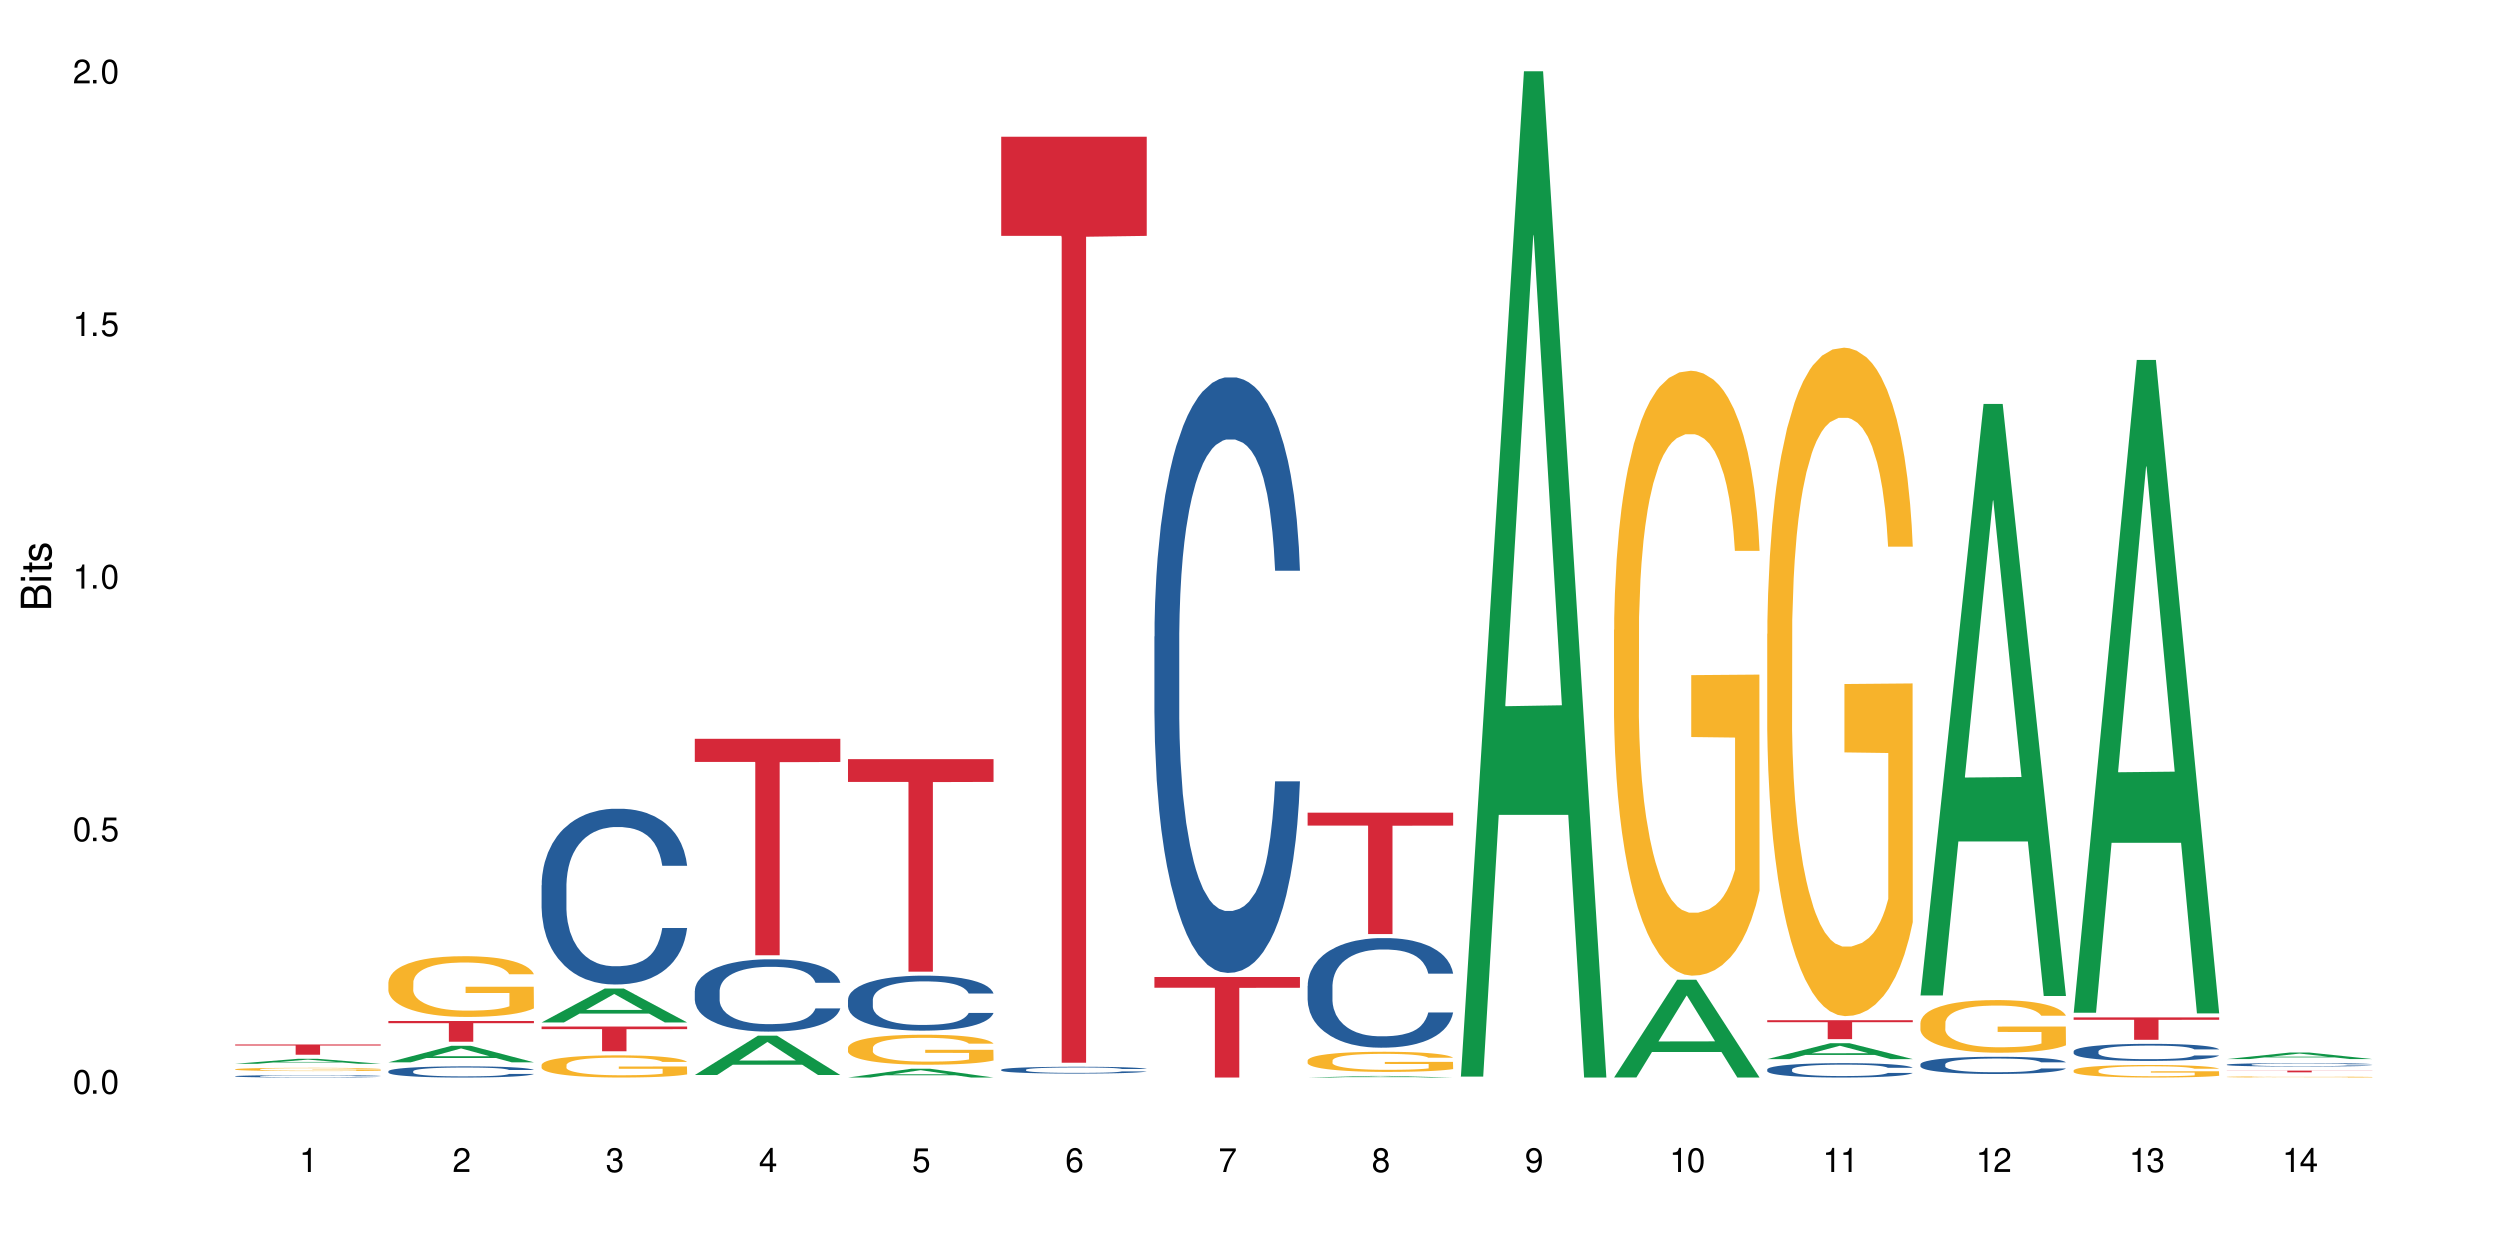 <?xml version="1.0" encoding="UTF-8"?>
<svg xmlns="http://www.w3.org/2000/svg" xmlns:xlink="http://www.w3.org/1999/xlink" width="720" height="360" viewBox="0 0 720 360">
<defs>
<g>
<g id="glyph-0-0">
</g>
<g id="glyph-0-1">
<path d="M 2.641 -6.938 C 2 -6.938 1.422 -6.656 1.078 -6.172 C 0.641 -5.562 0.406 -4.641 0.406 -3.359 C 0.406 -1.016 1.188 0.219 2.641 0.219 C 4.078 0.219 4.859 -1.016 4.859 -3.297 C 4.859 -4.641 4.656 -5.547 4.203 -6.172 C 3.844 -6.656 3.281 -6.938 2.641 -6.938 Z M 2.641 -6.188 C 3.547 -6.188 4 -5.25 4 -3.375 C 4 -1.406 3.562 -0.484 2.625 -0.484 C 1.734 -0.484 1.281 -1.438 1.281 -3.344 C 1.281 -5.25 1.734 -6.188 2.641 -6.188 Z M 2.641 -6.188 "/>
</g>
<g id="glyph-0-2">
<path d="M 1.828 -1 L 0.828 -1 L 0.828 0 L 1.828 0 Z M 1.828 -1 "/>
</g>
<g id="glyph-0-3">
<path d="M 4.562 -6.797 L 1.062 -6.797 L 0.547 -3.094 L 1.328 -3.094 C 1.719 -3.562 2.047 -3.734 2.578 -3.734 C 3.484 -3.734 4.062 -3.109 4.062 -2.094 C 4.062 -1.125 3.484 -0.531 2.578 -0.531 C 1.828 -0.531 1.375 -0.906 1.188 -1.672 L 0.328 -1.672 C 0.453 -1.109 0.547 -0.844 0.75 -0.594 C 1.125 -0.078 1.828 0.219 2.594 0.219 C 3.969 0.219 4.922 -0.781 4.922 -2.219 C 4.922 -3.562 4.031 -4.484 2.719 -4.484 C 2.25 -4.484 1.859 -4.359 1.469 -4.062 L 1.734 -5.969 L 4.562 -5.969 Z M 4.562 -6.797 "/>
</g>
<g id="glyph-0-4">
<path d="M 2.484 -4.938 L 2.484 0 L 3.328 0 L 3.328 -6.938 L 2.766 -6.938 C 2.469 -5.875 2.281 -5.734 0.984 -5.562 L 0.984 -4.938 Z M 2.484 -4.938 "/>
</g>
<g id="glyph-0-5">
<path d="M 4.859 -0.828 L 1.281 -0.828 C 1.359 -1.406 1.672 -1.781 2.5 -2.281 L 3.469 -2.828 C 4.406 -3.344 4.906 -4.062 4.906 -4.906 C 4.906 -5.484 4.672 -6.031 4.266 -6.406 C 3.859 -6.766 3.375 -6.938 2.719 -6.938 C 1.859 -6.938 1.219 -6.625 0.844 -6.031 C 0.609 -5.672 0.5 -5.234 0.484 -4.531 L 1.328 -4.531 C 1.359 -5.016 1.406 -5.281 1.531 -5.516 C 1.75 -5.938 2.188 -6.203 2.703 -6.203 C 3.469 -6.203 4.031 -5.641 4.031 -4.891 C 4.031 -4.344 3.719 -3.859 3.125 -3.516 L 2.234 -3 C 0.812 -2.172 0.406 -1.531 0.328 -0.016 L 4.859 -0.016 Z M 4.859 -0.828 "/>
</g>
<g id="glyph-0-6">
<path d="M 2.125 -3.188 L 2.578 -3.188 C 3.5 -3.188 3.984 -2.766 3.984 -1.922 C 3.984 -1.062 3.469 -0.531 2.594 -0.531 C 1.656 -0.531 1.203 -1 1.156 -2.016 L 0.312 -2.016 C 0.344 -1.453 0.438 -1.094 0.609 -0.781 C 0.953 -0.109 1.625 0.219 2.547 0.219 C 3.953 0.219 4.859 -0.625 4.859 -1.938 C 4.859 -2.828 4.516 -3.297 3.703 -3.594 C 4.344 -3.844 4.656 -4.328 4.656 -5.031 C 4.656 -6.219 3.875 -6.938 2.578 -6.938 C 1.203 -6.938 0.484 -6.172 0.453 -4.703 L 1.297 -4.703 C 1.312 -5.125 1.344 -5.359 1.453 -5.578 C 1.641 -5.969 2.062 -6.203 2.594 -6.203 C 3.344 -6.203 3.797 -5.75 3.797 -5 C 3.797 -4.516 3.609 -4.219 3.25 -4.047 C 3.016 -3.953 2.703 -3.922 2.125 -3.906 Z M 2.125 -3.188 "/>
</g>
<g id="glyph-0-7">
<path d="M 3.141 -1.672 L 3.141 0 L 3.984 0 L 3.984 -1.672 L 4.984 -1.672 L 4.984 -2.438 L 3.984 -2.438 L 3.984 -6.938 L 3.359 -6.938 L 0.266 -2.578 L 0.266 -1.672 Z M 3.141 -2.438 L 1 -2.438 L 3.141 -5.5 Z M 3.141 -2.438 "/>
</g>
<g id="glyph-0-8">
<path d="M 4.781 -5.125 C 4.609 -6.266 3.891 -6.938 2.844 -6.938 C 2.094 -6.938 1.422 -6.578 1.031 -5.953 C 0.594 -5.266 0.406 -4.422 0.406 -3.172 C 0.406 -2 0.578 -1.25 0.984 -0.641 C 1.359 -0.078 1.953 0.219 2.703 0.219 C 3.984 0.219 4.922 -0.75 4.922 -2.094 C 4.922 -3.375 4.062 -4.281 2.844 -4.281 C 2.172 -4.281 1.641 -4.031 1.281 -3.516 C 1.281 -5.234 1.828 -6.188 2.797 -6.188 C 3.391 -6.188 3.797 -5.797 3.938 -5.125 Z M 2.734 -3.531 C 3.547 -3.531 4.062 -2.953 4.062 -2.031 C 4.062 -1.156 3.484 -0.531 2.703 -0.531 C 1.922 -0.531 1.328 -1.188 1.328 -2.078 C 1.328 -2.938 1.906 -3.531 2.734 -3.531 Z M 2.734 -3.531 "/>
</g>
<g id="glyph-0-9">
<path d="M 4.984 -6.797 L 0.438 -6.797 L 0.438 -5.969 L 4.109 -5.969 C 2.5 -3.656 1.828 -2.234 1.328 0 L 2.219 0 C 2.594 -2.172 3.453 -4.047 4.984 -6.094 Z M 4.984 -6.797 "/>
</g>
<g id="glyph-0-10">
<path d="M 3.75 -3.656 C 4.469 -4.094 4.688 -4.438 4.688 -5.078 C 4.688 -6.172 3.844 -6.938 2.641 -6.938 C 1.438 -6.938 0.594 -6.172 0.594 -5.094 C 0.594 -4.438 0.812 -4.094 1.516 -3.656 C 0.734 -3.266 0.359 -2.703 0.359 -1.922 C 0.359 -0.656 1.281 0.219 2.641 0.219 C 3.984 0.219 4.922 -0.656 4.922 -1.922 C 4.922 -2.703 4.531 -3.266 3.75 -3.656 Z M 2.641 -6.188 C 3.359 -6.188 3.812 -5.75 3.812 -5.062 C 3.812 -4.406 3.344 -3.984 2.641 -3.984 C 1.922 -3.984 1.453 -4.406 1.453 -5.078 C 1.453 -5.75 1.922 -6.188 2.641 -6.188 Z M 2.641 -3.266 C 3.484 -3.266 4.062 -2.719 4.062 -1.906 C 4.062 -1.078 3.484 -0.531 2.625 -0.531 C 1.797 -0.531 1.219 -1.094 1.219 -1.906 C 1.219 -2.719 1.781 -3.266 2.641 -3.266 Z M 2.641 -3.266 "/>
</g>
<g id="glyph-0-11">
<path d="M 0.516 -1.578 C 0.672 -0.453 1.406 0.219 2.438 0.219 C 3.188 0.219 3.859 -0.141 4.266 -0.766 C 4.688 -1.453 4.891 -2.297 4.891 -3.547 C 4.891 -4.719 4.703 -5.453 4.312 -6.078 C 3.938 -6.641 3.344 -6.938 2.594 -6.938 C 1.297 -6.938 0.359 -5.969 0.359 -4.625 C 0.359 -3.344 1.234 -2.453 2.453 -2.453 C 3.094 -2.453 3.578 -2.672 4.016 -3.203 C 4 -1.484 3.469 -0.531 2.5 -0.531 C 1.906 -0.531 1.484 -0.906 1.359 -1.578 Z M 2.578 -6.203 C 3.375 -6.203 3.969 -5.531 3.969 -4.641 C 3.969 -3.797 3.391 -3.188 2.547 -3.188 C 1.734 -3.188 1.234 -3.766 1.234 -4.688 C 1.234 -5.562 1.797 -6.203 2.578 -6.203 Z M 2.578 -6.203 "/>
</g>
<g id="glyph-1-0">
</g>
<g id="glyph-1-1">
<path d="M 0 -0.953 L 0 -4.891 C 0 -5.719 -0.234 -6.344 -0.734 -6.797 C -1.188 -7.234 -1.812 -7.469 -2.5 -7.469 C -3.547 -7.469 -4.188 -7 -4.625 -5.875 C -4.984 -6.688 -5.625 -7.094 -6.531 -7.094 C -7.172 -7.094 -7.734 -6.859 -8.141 -6.391 C -8.562 -5.922 -8.75 -5.344 -8.75 -4.5 L -8.75 -0.953 Z M -4.984 -2.062 L -7.766 -2.062 L -7.766 -4.219 C -7.766 -4.844 -7.688 -5.203 -7.453 -5.5 C -7.219 -5.812 -6.859 -5.969 -6.375 -5.969 C -5.891 -5.969 -5.531 -5.812 -5.297 -5.5 C -5.062 -5.203 -4.984 -4.844 -4.984 -4.219 Z M -0.984 -2.062 L -4 -2.062 L -4 -4.781 C -4 -5.766 -3.438 -6.359 -2.484 -6.359 C -1.547 -6.359 -0.984 -5.766 -0.984 -4.781 Z M -0.984 -2.062 "/>
</g>
<g id="glyph-1-2">
<path d="M -6.281 -1.797 L -6.281 -0.797 L 0 -0.797 L 0 -1.797 Z M -8.75 -1.797 L -8.75 -0.797 L -7.484 -0.797 L -7.484 -1.797 Z M -8.75 -1.797 "/>
</g>
<g id="glyph-1-3">
<path d="M -6.281 -3.047 L -6.281 -2.016 L -8.016 -2.016 L -8.016 -1.016 L -6.281 -1.016 L -6.281 -0.172 L -5.469 -0.172 L -5.469 -1.016 L -0.719 -1.016 C -0.078 -1.016 0.281 -1.453 0.281 -2.234 C 0.281 -2.5 0.25 -2.719 0.188 -3.047 L -0.641 -3.047 C -0.609 -2.906 -0.594 -2.766 -0.594 -2.562 C -0.594 -2.141 -0.719 -2.016 -1.156 -2.016 L -5.469 -2.016 L -5.469 -3.047 Z M -6.281 -3.047 "/>
</g>
<g id="glyph-1-4">
<path d="M -4.531 -5.25 C -5.766 -5.25 -6.469 -4.422 -6.469 -2.969 C -6.469 -1.516 -5.719 -0.562 -4.547 -0.562 C -3.562 -0.562 -3.094 -1.062 -2.734 -2.562 L -2.516 -3.484 C -2.344 -4.188 -2.094 -4.469 -1.641 -4.469 C -1.047 -4.469 -0.641 -3.875 -0.641 -3 C -0.641 -2.453 -0.797 -2 -1.062 -1.75 C -1.25 -1.594 -1.422 -1.531 -1.875 -1.469 L -1.875 -0.406 C -0.422 -0.453 0.281 -1.266 0.281 -2.922 C 0.281 -4.5 -0.5 -5.516 -1.719 -5.516 C -2.656 -5.516 -3.172 -4.984 -3.469 -3.734 L -3.703 -2.766 C -3.891 -1.953 -4.156 -1.609 -4.594 -1.609 C -5.188 -1.609 -5.547 -2.125 -5.547 -2.938 C -5.547 -3.75 -5.203 -4.172 -4.531 -4.203 Z M -4.531 -5.25 "/>
</g>
</g>
</defs>
<rect x="-72" y="-36" width="864" height="432" fill="rgb(100%, 100%, 100%)" fill-opacity="1"/>
<path fill-rule="nonzero" fill="rgb(6.275%, 58.824%, 28.235%)" fill-opacity="1" d="M 67.73 306.371 L 67.777 306.367 L 85.914 304.93 L 91.422 304.93 L 109.648 306.371 L 103.242 306.371 L 98.676 305.996 L 78.656 305.996 L 74.18 306.371 L 67.73 306.371 L 80.582 305.84 L 96.84 305.84 L 88.734 305.164 L 88.645 305.164 L 88.555 305.168 L 80.539 305.84 L 80.582 305.84 Z M 67.73 306.371 "/>
<path fill-rule="nonzero" fill="rgb(14.51%, 36.078%, 60%)" fill-opacity="1" d="M 67.73 309.941 L 67.781 309.941 L 67.781 309.926 L 67.934 309.902 L 68.293 309.871 L 68.652 309.848 L 69.57 309.812 L 70.848 309.777 L 72.18 309.75 L 73.148 309.73 L 74.02 309.719 L 76.012 309.695 L 77.289 309.684 L 78.672 309.672 L 80.355 309.66 L 81.582 309.656 L 84.344 309.645 L 86.391 309.641 L 93.441 309.641 L 94.926 309.645 L 96.562 309.648 L 97.941 309.656 L 100.344 309.668 L 102.492 309.688 L 103.461 309.699 L 104.996 309.719 L 106.172 309.734 L 106.988 309.754 L 107.91 309.777 L 108.727 309.805 L 109.34 309.836 L 109.648 309.863 L 102.492 309.863 L 102.133 309.84 L 101.723 309.82 L 100.957 309.793 L 100.191 309.773 L 99.117 309.758 L 98.145 309.746 L 96.816 309.73 L 95.641 309.727 L 94.414 309.719 L 93.238 309.715 L 90.988 309.711 L 87.41 309.711 L 85.418 309.719 L 84.344 309.723 L 82.812 309.73 L 81.738 309.738 L 80.461 309.75 L 79.59 309.762 L 78.516 309.777 L 77.75 309.793 L 76.883 309.816 L 76.371 309.832 L 75.91 309.848 L 75.5 309.867 L 75.195 309.891 L 74.988 309.914 L 74.887 309.938 L 74.887 310.035 L 74.988 310.059 L 75.246 310.086 L 75.91 310.125 L 76.883 310.156 L 78.004 310.184 L 79.078 310.203 L 79.691 310.211 L 80.512 310.223 L 81.789 310.234 L 83.629 310.246 L 84.703 310.254 L 86.34 310.258 L 88.023 310.262 L 90.273 310.262 L 92.27 310.258 L 93.598 310.254 L 94.977 310.25 L 96.867 310.238 L 98.043 310.227 L 99.066 310.215 L 99.832 310.203 L 100.344 310.195 L 101.109 310.176 L 101.723 310.152 L 102.184 310.133 L 102.492 310.109 L 109.648 310.109 L 109.34 310.133 L 108.883 310.16 L 108.422 310.18 L 107.707 310.199 L 106.887 310.219 L 105.711 310.242 L 104.742 310.258 L 103.461 310.273 L 102.285 310.285 L 101.008 310.297 L 99.117 310.309 L 97.891 310.312 L 96.562 310.32 L 94.977 310.324 L 92.984 310.328 L 90.836 310.332 L 86.695 310.332 L 85.109 310.328 L 83.016 310.324 L 80.41 310.312 L 78.516 310.301 L 77.035 310.289 L 75.758 310.273 L 74.324 310.258 L 72.484 310.23 L 71.359 310.207 L 70.594 310.191 L 69.723 310.164 L 69.109 310.145 L 68.395 310.109 L 67.883 310.062 L 67.73 310.027 Z M 67.73 309.941 "/>
<path fill-rule="nonzero" fill="rgb(96.863%, 70.196%, 16.863%)" fill-opacity="1" d="M 67.73 307.938 L 67.781 307.938 L 67.781 307.922 L 67.988 307.883 L 68.496 307.828 L 69.164 307.785 L 69.879 307.75 L 70.34 307.73 L 71.105 307.707 L 71.77 307.688 L 73.457 307.648 L 75.602 307.613 L 76.777 307.598 L 78.109 307.582 L 80 307.566 L 80.867 307.559 L 83.527 307.547 L 86.543 307.539 L 89.863 307.535 L 91.398 307.535 L 93.496 307.539 L 96.355 307.551 L 97.992 307.559 L 99.27 307.566 L 100.602 307.578 L 102.234 307.594 L 103.77 307.617 L 104.996 307.637 L 106.223 307.66 L 107.246 307.688 L 108.113 307.719 L 108.883 307.754 L 109.34 307.785 L 109.648 307.816 L 102.543 307.816 L 102.133 307.785 L 101.672 307.762 L 100.906 307.734 L 99.375 307.695 L 97.941 307.676 L 96.715 307.66 L 95.18 307.648 L 93.699 307.641 L 92.012 307.637 L 90.988 307.633 L 88.281 307.633 L 85.828 307.641 L 84.395 307.648 L 83.375 307.652 L 81.941 307.668 L 81.074 307.676 L 80.562 307.684 L 79.027 307.711 L 78.004 307.734 L 77.445 307.75 L 76.727 307.777 L 76.215 307.801 L 75.652 307.836 L 75.348 307.859 L 74.938 307.918 L 74.887 308.074 L 75.039 308.105 L 75.348 308.141 L 75.758 308.172 L 76.371 308.203 L 76.984 308.23 L 78.059 308.262 L 78.977 308.285 L 79.691 308.301 L 81.074 308.324 L 81.637 308.332 L 82.965 308.344 L 84.344 308.359 L 86.031 308.367 L 87.309 308.375 L 89.355 308.379 L 91.961 308.379 L 95.027 308.371 L 96.969 308.367 L 98.301 308.359 L 99.168 308.352 L 100.242 308.344 L 101.008 308.336 L 101.723 308.324 L 102.594 308.309 L 102.594 308.105 L 89.969 308.105 L 89.969 308.008 L 109.598 308.008 L 109.648 308.344 L 108.574 308.367 L 107.246 308.387 L 105.969 308.406 L 104.637 308.422 L 102.746 308.438 L 101.215 308.445 L 98.863 308.457 L 96.715 308.465 L 94.465 308.473 L 92.473 308.473 L 90.121 308.477 L 88.023 308.473 L 85.777 308.469 L 83.988 308.461 L 82.352 308.453 L 80.715 308.441 L 78.672 308.422 L 77.34 308.41 L 74.582 308.371 L 73.355 308.348 L 72.535 308.328 L 71.719 308.309 L 70.848 308.281 L 70.031 308.254 L 69.418 308.227 L 68.855 308.195 L 68.445 308.168 L 68.039 308.129 L 67.832 308.098 L 67.73 308.07 Z M 67.73 307.938 "/>
<path fill-rule="nonzero" fill="rgb(83.922%, 15.686%, 22.353%)" fill-opacity="1" d="M 67.73 300.801 L 109.648 300.801 L 109.648 301.117 L 92.18 301.121 L 92.18 303.766 L 85.148 303.766 L 85.148 301.125 L 85.047 301.117 L 67.73 301.117 Z M 67.73 300.801 "/>
<path fill-rule="nonzero" fill="rgb(6.275%, 58.824%, 28.235%)" fill-opacity="1" d="M 111.855 305.945 L 111.898 305.941 L 130.035 301.184 L 135.543 301.184 L 153.77 305.949 L 147.367 305.949 L 142.801 304.707 L 122.781 304.707 L 118.301 305.945 L 111.855 305.945 L 124.707 304.191 L 140.961 304.188 L 132.855 301.961 L 132.766 301.957 L 132.68 301.973 L 124.66 304.188 L 124.707 304.191 Z M 111.855 305.945 "/>
<path fill-rule="nonzero" fill="rgb(14.51%, 36.078%, 60%)" fill-opacity="1" d="M 111.855 308.516 L 111.906 308.512 L 111.906 308.441 L 112.059 308.328 L 112.418 308.188 L 112.773 308.09 L 113.695 307.918 L 114.973 307.75 L 116.301 307.621 L 117.273 307.543 L 118.141 307.484 L 120.137 307.375 L 121.414 307.32 L 122.793 307.27 L 124.48 307.219 L 125.707 307.191 L 128.469 307.145 L 130.512 307.125 L 132.098 307.113 L 135.523 307.113 L 137.566 307.125 L 139.047 307.141 L 140.684 307.164 L 142.066 307.191 L 144.469 307.254 L 146.613 307.336 L 147.586 307.387 L 149.117 307.477 L 150.293 307.562 L 151.113 307.641 L 152.031 307.75 L 152.852 307.883 L 153.465 308.031 L 153.77 308.16 L 146.613 308.16 L 146.258 308.039 L 145.848 307.949 L 145.082 307.828 L 144.312 307.742 L 143.242 307.66 L 142.27 307.602 L 140.941 307.547 L 139.766 307.512 L 138.539 307.484 L 137.363 307.469 L 135.113 307.449 L 132.504 307.449 L 131.535 307.457 L 129.539 307.48 L 128.469 307.5 L 126.934 307.539 L 125.859 307.578 L 124.582 307.637 L 123.715 307.688 L 122.641 307.766 L 121.875 307.832 L 121.004 307.93 L 120.492 308.004 L 120.031 308.086 L 119.625 308.184 L 119.316 308.285 L 119.113 308.395 L 119.012 308.5 L 119.012 308.957 L 119.113 309.062 L 119.367 309.184 L 120.031 309.363 L 121.004 309.52 L 122.129 309.645 L 123.203 309.73 L 123.816 309.773 L 124.633 309.82 L 125.91 309.879 L 127.75 309.938 L 128.824 309.961 L 130.461 309.984 L 132.148 309.996 L 134.398 309.996 L 136.391 309.984 L 137.719 309.969 L 139.102 309.945 L 140.992 309.898 L 142.168 309.852 L 143.188 309.793 L 143.957 309.738 L 144.469 309.691 L 145.234 309.602 L 145.848 309.5 L 146.309 309.398 L 146.613 309.297 L 153.77 309.297 L 153.465 309.414 L 153.004 309.531 L 152.543 309.613 L 151.828 309.719 L 151.012 309.809 L 149.836 309.91 L 148.863 309.98 L 147.586 310.055 L 146.41 310.109 L 145.133 310.16 L 143.242 310.219 L 142.012 310.246 L 140.684 310.273 L 139.102 310.297 L 137.105 310.316 L 134.961 310.328 L 132.965 310.332 L 130.82 310.328 L 129.234 310.316 L 127.137 310.289 L 124.531 310.234 L 122.641 310.18 L 121.156 310.125 L 119.879 310.066 L 118.449 309.984 L 116.609 309.855 L 115.484 309.758 L 114.715 309.672 L 113.848 309.559 L 113.234 309.457 L 112.52 309.293 L 112.008 309.082 L 111.855 308.922 Z M 111.855 308.516 "/>
<path fill-rule="nonzero" fill="rgb(96.863%, 70.196%, 16.863%)" fill-opacity="1" d="M 111.855 282.875 L 111.906 282.859 L 111.906 282.543 L 112.109 281.82 L 112.621 280.832 L 113.285 280.016 L 114 279.379 L 114.461 279.043 L 115.227 278.562 L 115.891 278.211 L 117.578 277.492 L 119.727 276.82 L 120.902 276.531 L 122.23 276.262 L 124.121 275.957 L 124.992 275.844 L 127.648 275.59 L 130.664 275.43 L 133.988 275.383 L 135.523 275.398 L 137.617 275.461 L 140.48 275.637 L 142.117 275.797 L 143.395 275.957 L 144.723 276.164 L 146.359 276.484 L 147.891 276.867 L 149.117 277.25 L 150.348 277.73 L 151.367 278.242 L 152.238 278.801 L 153.004 279.473 L 153.465 280.031 L 153.77 280.59 L 146.664 280.59 L 146.258 280.031 L 145.797 279.602 L 145.031 279.074 L 144.262 278.691 L 143.496 278.387 L 142.066 277.973 L 140.84 277.715 L 139.305 277.492 L 137.82 277.348 L 136.137 277.25 L 135.113 277.219 L 132.402 277.219 L 129.949 277.332 L 128.52 277.461 L 127.496 277.586 L 126.066 277.828 L 125.195 278.02 L 124.684 278.148 L 123.152 278.641 L 122.129 279.09 L 121.566 279.395 L 120.852 279.871 L 120.34 280.305 L 119.777 280.941 L 119.469 281.422 L 119.062 282.508 L 119.012 285.387 L 119.164 285.992 L 119.469 286.648 L 119.879 287.223 L 120.492 287.832 L 121.105 288.293 L 122.18 288.918 L 123.102 289.332 L 123.816 289.605 L 125.195 290.035 L 125.758 290.18 L 127.086 290.469 L 128.469 290.691 L 130.152 290.883 L 131.434 290.977 L 133.477 291.059 L 136.082 291.059 L 139.152 290.961 L 141.094 290.836 L 142.422 290.707 L 143.293 290.594 L 144.363 290.418 L 145.133 290.258 L 145.848 290.082 L 146.715 289.812 L 146.715 285.992 L 134.09 285.977 L 134.09 284.188 L 153.719 284.172 L 153.77 290.418 L 152.699 290.852 L 151.367 291.266 L 150.09 291.586 L 148.762 291.855 L 146.871 292.16 L 145.336 292.352 L 142.984 292.578 L 140.84 292.719 L 138.59 292.816 L 136.594 292.863 L 134.242 292.879 L 132.148 292.848 L 129.898 292.754 L 128.109 292.625 L 126.473 292.465 L 124.84 292.258 L 122.793 291.922 L 121.465 291.648 L 120.082 291.312 L 118.703 290.914 L 117.477 290.484 L 116.66 290.148 L 115.84 289.766 L 114.973 289.285 L 114.152 288.742 L 113.539 288.246 L 112.98 287.688 L 112.57 287.16 L 112.16 286.441 L 111.957 285.863 L 111.855 285.371 Z M 111.855 282.875 "/>
<path fill-rule="nonzero" fill="rgb(83.922%, 15.686%, 22.353%)" fill-opacity="1" d="M 111.855 294.043 L 153.77 294.043 L 153.77 294.684 L 136.301 294.688 L 136.301 300.02 L 129.273 300.02 L 129.273 294.695 L 129.172 294.684 L 111.855 294.684 Z M 111.855 294.043 "/>
<path fill-rule="nonzero" fill="rgb(6.275%, 58.824%, 28.235%)" fill-opacity="1" d="M 155.977 294.461 L 156.023 294.453 L 174.16 284.703 L 179.668 284.703 L 197.895 294.473 L 191.488 294.473 L 186.922 291.922 L 166.902 291.922 L 162.426 294.461 L 155.977 294.461 L 168.828 290.867 L 185.086 290.859 L 176.98 286.301 L 176.891 286.293 L 176.801 286.32 L 168.785 290.859 L 168.828 290.867 Z M 155.977 294.461 "/>
<path fill-rule="nonzero" fill="rgb(14.51%, 36.078%, 60%)" fill-opacity="1" d="M 155.977 254.949 L 156.027 254.902 L 156.027 253.793 L 156.18 252.035 L 156.539 249.816 L 156.898 248.289 L 157.816 245.559 L 159.094 242.922 L 160.426 240.887 L 161.395 239.684 L 162.266 238.758 L 164.258 237.047 L 165.535 236.168 L 166.918 235.383 L 168.602 234.594 L 169.828 234.133 L 172.59 233.391 L 174.637 233.066 L 176.219 232.93 L 179.645 232.93 L 181.688 233.113 L 183.172 233.348 L 184.809 233.715 L 186.188 234.133 L 188.59 235.148 L 190.738 236.445 L 191.707 237.188 L 193.242 238.621 L 194.418 240.008 L 195.234 241.211 L 196.156 242.922 L 196.973 245.004 L 197.586 247.363 L 197.895 249.352 L 190.738 249.352 L 190.379 247.504 L 189.969 246.066 L 189.203 244.172 L 188.438 242.828 L 187.363 241.488 L 186.391 240.609 L 185.062 239.73 L 183.887 239.176 L 182.66 238.758 L 181.484 238.48 L 179.234 238.203 L 176.629 238.203 L 175.656 238.297 L 173.664 238.668 L 172.59 238.988 L 171.059 239.637 L 169.984 240.238 L 168.707 241.164 L 167.836 241.949 L 166.762 243.152 L 165.996 244.219 L 165.129 245.746 L 164.617 246.902 L 164.156 248.195 L 163.746 249.723 L 163.441 251.344 L 163.234 253.055 L 163.133 254.719 L 163.133 261.891 L 163.234 263.555 L 163.492 265.5 L 164.156 268.32 L 165.129 270.773 L 166.25 272.715 L 167.324 274.102 L 167.938 274.75 L 168.758 275.492 L 170.035 276.418 L 171.875 277.34 L 172.949 277.711 L 174.582 278.082 L 176.27 278.266 L 178.52 278.266 L 180.512 278.082 L 181.844 277.852 L 183.223 277.48 L 185.113 276.695 L 186.289 275.953 L 187.312 275.074 L 188.078 274.195 L 188.59 273.457 L 189.355 272.02 L 189.969 270.449 L 190.43 268.828 L 190.738 267.258 L 197.895 267.258 L 197.586 269.105 L 197.129 270.91 L 196.668 272.254 L 195.953 273.871 L 195.133 275.305 L 193.957 276.926 L 192.988 277.988 L 191.707 279.145 L 190.531 280.023 L 189.254 280.812 L 187.363 281.738 L 186.137 282.199 L 184.809 282.617 L 183.223 282.984 L 181.23 283.309 L 179.082 283.496 L 177.09 283.539 L 174.941 283.449 L 173.355 283.262 L 171.262 282.848 L 168.652 282.016 L 166.762 281.137 L 165.281 280.258 L 164.004 279.332 L 162.57 278.082 L 160.73 276.047 L 159.605 274.473 L 158.84 273.18 L 157.969 271.375 L 157.355 269.754 L 156.641 267.164 L 156.129 263.879 L 155.977 261.336 Z M 155.977 254.949 "/>
<path fill-rule="nonzero" fill="rgb(96.863%, 70.196%, 16.863%)" fill-opacity="1" d="M 155.977 306.676 L 156.027 306.668 L 156.027 306.551 L 156.234 306.289 L 156.742 305.926 L 157.41 305.629 L 158.125 305.395 L 158.582 305.273 L 159.352 305.098 L 160.016 304.969 L 161.703 304.707 L 163.848 304.461 L 165.023 304.355 L 166.355 304.258 L 168.246 304.145 L 169.113 304.105 L 171.773 304.012 L 174.789 303.953 L 178.109 303.934 L 179.645 303.941 L 181.742 303.965 L 184.602 304.027 L 186.238 304.086 L 187.516 304.145 L 188.848 304.223 L 190.48 304.34 L 192.016 304.48 L 193.242 304.617 L 194.469 304.793 L 195.492 304.98 L 196.359 305.188 L 197.129 305.43 L 197.586 305.637 L 197.895 305.84 L 190.789 305.84 L 190.379 305.637 L 189.918 305.477 L 189.152 305.285 L 188.387 305.145 L 187.617 305.035 L 186.188 304.883 L 184.961 304.789 L 183.426 304.707 L 181.945 304.652 L 180.258 304.617 L 179.234 304.605 L 176.527 304.605 L 174.074 304.648 L 172.641 304.695 L 171.617 304.742 L 170.188 304.828 L 169.32 304.898 L 168.809 304.945 L 167.273 305.129 L 166.25 305.289 L 165.688 305.402 L 164.973 305.578 L 164.461 305.734 L 163.898 305.969 L 163.594 306.145 L 163.184 306.539 L 163.133 307.594 L 163.285 307.816 L 163.594 308.055 L 164.004 308.266 L 164.617 308.488 L 165.23 308.656 L 166.305 308.883 L 167.223 309.035 L 167.938 309.137 L 169.32 309.293 L 169.883 309.344 L 171.211 309.449 L 172.59 309.531 L 174.277 309.602 L 175.555 309.637 L 177.602 309.668 L 180.207 309.668 L 183.273 309.633 L 185.215 309.586 L 186.547 309.539 L 187.414 309.496 L 188.488 309.434 L 189.254 309.375 L 189.969 309.309 L 190.84 309.211 L 190.84 307.816 L 178.215 307.809 L 178.215 307.156 L 197.844 307.148 L 197.895 309.434 L 196.82 309.59 L 195.492 309.742 L 194.215 309.859 L 192.883 309.957 L 190.992 310.07 L 189.461 310.141 L 187.109 310.223 L 184.961 310.273 L 182.711 310.309 L 180.719 310.328 L 178.367 310.332 L 176.27 310.32 L 174.023 310.285 L 172.234 310.238 L 170.598 310.18 L 168.961 310.105 L 166.918 309.98 L 165.586 309.883 L 164.207 309.762 L 162.828 309.613 L 161.602 309.457 L 160.781 309.332 L 159.965 309.191 L 159.094 309.02 L 158.277 308.82 L 157.664 308.637 L 157.102 308.434 L 156.691 308.242 L 156.285 307.977 L 156.078 307.77 L 155.977 307.586 Z M 155.977 306.676 "/>
<path fill-rule="nonzero" fill="rgb(83.922%, 15.686%, 22.353%)" fill-opacity="1" d="M 155.977 295.637 L 197.895 295.637 L 197.895 296.398 L 180.426 296.406 L 180.426 302.773 L 173.395 302.773 L 173.395 296.414 L 173.293 296.398 L 155.977 296.398 Z M 155.977 295.637 "/>
<path fill-rule="nonzero" fill="rgb(6.275%, 58.824%, 28.235%)" fill-opacity="1" d="M 200.102 309.598 L 200.145 309.59 L 218.281 298.277 L 223.789 298.277 L 242.016 309.609 L 235.613 309.609 L 231.047 306.652 L 211.027 306.652 L 206.547 309.598 L 200.102 309.598 L 212.953 305.43 L 229.207 305.418 L 221.102 300.129 L 221.012 300.117 L 220.926 300.152 L 212.906 305.418 L 212.953 305.43 Z M 200.102 309.598 "/>
<path fill-rule="nonzero" fill="rgb(14.51%, 36.078%, 60%)" fill-opacity="1" d="M 200.102 285.348 L 200.152 285.328 L 200.152 284.871 L 200.305 284.145 L 200.664 283.23 L 201.02 282.605 L 201.941 281.48 L 203.219 280.395 L 204.547 279.559 L 205.52 279.062 L 206.387 278.68 L 208.383 277.977 L 209.66 277.613 L 211.039 277.293 L 212.727 276.969 L 213.953 276.777 L 216.715 276.473 L 218.758 276.34 L 220.344 276.281 L 223.77 276.281 L 225.812 276.359 L 227.293 276.453 L 228.93 276.605 L 230.312 276.777 L 232.715 277.195 L 234.859 277.73 L 235.832 278.035 L 237.363 278.625 L 238.539 279.195 L 239.359 279.691 L 240.277 280.395 L 241.098 281.25 L 241.711 282.223 L 242.016 283.043 L 234.859 283.043 L 234.504 282.281 L 234.094 281.691 L 233.328 280.91 L 232.559 280.355 L 231.488 279.805 L 230.516 279.441 L 229.188 279.082 L 228.012 278.852 L 226.785 278.68 L 225.609 278.566 L 223.359 278.453 L 220.75 278.453 L 219.781 278.492 L 217.785 278.645 L 216.715 278.777 L 215.18 279.043 L 214.105 279.289 L 212.828 279.672 L 211.961 279.996 L 210.887 280.488 L 210.117 280.93 L 209.25 281.555 L 208.738 282.031 L 208.277 282.566 L 207.871 283.195 L 207.562 283.859 L 207.359 284.566 L 207.258 285.25 L 207.258 288.203 L 207.359 288.887 L 207.613 289.688 L 208.277 290.848 L 209.25 291.859 L 210.375 292.656 L 211.449 293.23 L 212.062 293.496 L 212.879 293.801 L 214.156 294.18 L 215.996 294.562 L 217.07 294.715 L 218.707 294.867 L 220.395 294.941 L 222.645 294.941 L 224.637 294.867 L 225.965 294.773 L 227.348 294.621 L 229.238 294.297 L 230.414 293.992 L 231.434 293.629 L 232.203 293.266 L 232.715 292.961 L 233.48 292.371 L 234.094 291.727 L 234.555 291.059 L 234.859 290.41 L 242.016 290.41 L 241.711 291.172 L 241.25 291.914 L 240.789 292.469 L 240.074 293.133 L 239.258 293.723 L 238.082 294.391 L 237.109 294.828 L 235.832 295.305 L 234.656 295.668 L 233.379 295.992 L 231.488 296.371 L 230.258 296.562 L 228.93 296.734 L 227.348 296.887 L 225.352 297.02 L 223.207 297.094 L 221.211 297.113 L 219.066 297.074 L 217.48 297 L 215.383 296.828 L 212.777 296.484 L 210.887 296.125 L 209.402 295.762 L 208.125 295.383 L 206.695 294.867 L 204.855 294.027 L 203.73 293.383 L 202.961 292.848 L 202.094 292.105 L 201.48 291.441 L 200.766 290.375 L 200.254 289.02 L 200.102 287.973 Z M 200.102 285.348 "/>
<path fill-rule="nonzero" fill="rgb(83.922%, 15.686%, 22.353%)" fill-opacity="1" d="M 200.102 212.773 L 242.016 212.773 L 242.016 219.445 L 224.547 219.504 L 224.547 275.117 L 217.52 275.117 L 217.52 219.562 L 217.418 219.445 L 200.102 219.445 Z M 200.102 212.773 "/>
<path fill-rule="nonzero" fill="rgb(6.275%, 58.824%, 28.235%)" fill-opacity="1" d="M 244.223 310.328 L 244.27 310.328 L 262.406 307.805 L 267.914 307.805 L 286.141 310.332 L 279.734 310.332 L 275.168 309.672 L 255.148 309.672 L 250.672 310.328 L 244.223 310.328 L 257.074 309.398 L 273.332 309.398 L 265.227 308.219 L 265.137 308.215 L 265.047 308.223 L 257.031 309.398 L 257.074 309.398 Z M 244.223 310.328 "/>
<path fill-rule="nonzero" fill="rgb(14.51%, 36.078%, 60%)" fill-opacity="1" d="M 244.223 287.887 L 244.273 287.871 L 244.273 287.523 L 244.426 286.973 L 244.785 286.277 L 245.145 285.801 L 246.062 284.949 L 247.34 284.121 L 248.672 283.484 L 249.641 283.109 L 250.512 282.82 L 252.504 282.285 L 253.781 282.008 L 255.164 281.762 L 256.848 281.516 L 258.074 281.371 L 260.836 281.141 L 262.883 281.039 L 264.465 280.996 L 267.891 280.996 L 269.934 281.055 L 271.418 281.125 L 273.055 281.242 L 274.434 281.371 L 276.836 281.691 L 278.984 282.098 L 279.953 282.328 L 281.488 282.777 L 282.664 283.211 L 283.48 283.586 L 284.402 284.121 L 285.219 284.773 L 285.832 285.512 L 286.141 286.133 L 278.984 286.133 L 278.625 285.555 L 278.215 285.105 L 277.449 284.512 L 276.684 284.094 L 275.609 283.672 L 274.637 283.398 L 273.309 283.125 L 272.133 282.949 L 270.906 282.82 L 269.73 282.734 L 267.48 282.645 L 264.875 282.645 L 263.902 282.676 L 261.91 282.789 L 260.836 282.891 L 259.305 283.094 L 258.23 283.281 L 256.953 283.574 L 256.082 283.82 L 255.008 284.195 L 254.242 284.527 L 253.371 285.004 L 252.863 285.367 L 252.402 285.773 L 251.992 286.25 L 251.688 286.758 L 251.48 287.293 L 251.379 287.812 L 251.379 290.059 L 251.48 290.578 L 251.738 291.188 L 252.402 292.07 L 253.371 292.836 L 254.496 293.445 L 255.57 293.879 L 256.184 294.082 L 257.004 294.312 L 258.281 294.602 L 260.121 294.891 L 261.195 295.008 L 262.828 295.121 L 264.516 295.18 L 266.766 295.18 L 268.758 295.121 L 270.09 295.051 L 271.469 294.934 L 273.359 294.688 L 274.535 294.457 L 275.559 294.184 L 276.324 293.906 L 276.836 293.676 L 277.602 293.227 L 278.215 292.734 L 278.676 292.227 L 278.984 291.734 L 286.141 291.734 L 285.832 292.316 L 285.371 292.879 L 284.914 293.301 L 284.195 293.805 L 283.379 294.254 L 282.203 294.762 L 281.23 295.094 L 279.953 295.457 L 278.777 295.73 L 277.5 295.977 L 275.609 296.266 L 274.383 296.41 L 273.055 296.543 L 271.469 296.656 L 269.477 296.758 L 267.328 296.816 L 265.336 296.832 L 263.188 296.801 L 261.602 296.742 L 259.508 296.613 L 256.898 296.352 L 255.008 296.078 L 253.527 295.805 L 252.25 295.512 L 250.816 295.121 L 248.977 294.484 L 247.852 293.992 L 247.086 293.59 L 246.215 293.023 L 245.602 292.516 L 244.887 291.707 L 244.375 290.68 L 244.223 289.883 Z M 244.223 287.887 "/>
<path fill-rule="nonzero" fill="rgb(96.863%, 70.196%, 16.863%)" fill-opacity="1" d="M 244.223 301.699 L 244.273 301.691 L 244.273 301.531 L 244.477 301.176 L 244.988 300.688 L 245.652 300.285 L 246.371 299.969 L 246.828 299.805 L 247.598 299.566 L 248.262 299.391 L 249.949 299.035 L 252.094 298.707 L 253.27 298.562 L 254.602 298.43 L 256.492 298.277 L 257.359 298.223 L 260.02 298.098 L 263.035 298.02 L 266.355 297.996 L 267.891 298.004 L 269.988 298.035 L 272.848 298.121 L 274.484 298.199 L 275.762 298.277 L 277.094 298.383 L 278.727 298.539 L 280.262 298.73 L 281.488 298.918 L 282.715 299.156 L 283.738 299.406 L 284.605 299.684 L 285.371 300.016 L 285.832 300.293 L 286.141 300.57 L 279.035 300.57 L 278.625 300.293 L 278.164 300.078 L 277.398 299.82 L 276.633 299.629 L 275.863 299.48 L 274.434 299.273 L 273.207 299.148 L 271.672 299.035 L 270.191 298.965 L 268.504 298.918 L 267.48 298.902 L 264.773 298.902 L 262.32 298.957 L 260.887 299.02 L 259.863 299.086 L 258.434 299.203 L 257.566 299.297 L 257.055 299.359 L 255.52 299.605 L 254.496 299.828 L 253.934 299.977 L 253.219 300.215 L 252.707 300.426 L 252.145 300.742 L 251.84 300.98 L 251.43 301.516 L 251.379 302.938 L 251.531 303.238 L 251.84 303.562 L 252.25 303.848 L 252.863 304.145 L 253.477 304.375 L 254.547 304.684 L 255.469 304.887 L 256.184 305.023 L 257.566 305.234 L 258.129 305.309 L 259.457 305.449 L 260.836 305.559 L 262.523 305.652 L 263.801 305.703 L 265.848 305.742 L 268.453 305.742 L 271.52 305.695 L 273.461 305.629 L 274.793 305.566 L 275.66 305.512 L 276.734 305.426 L 277.5 305.348 L 278.215 305.258 L 279.086 305.125 L 279.086 303.238 L 266.461 303.23 L 266.461 302.344 L 286.09 302.336 L 286.141 305.426 L 285.066 305.637 L 283.738 305.844 L 282.461 306 L 281.129 306.137 L 279.238 306.285 L 277.707 306.379 L 275.355 306.492 L 273.207 306.562 L 270.957 306.609 L 268.965 306.633 L 266.613 306.641 L 264.516 306.625 L 262.27 306.578 L 260.477 306.516 L 258.844 306.438 L 257.207 306.332 L 255.164 306.168 L 253.832 306.035 L 252.453 305.867 L 251.074 305.672 L 249.848 305.457 L 249.027 305.289 L 248.211 305.102 L 247.34 304.863 L 246.523 304.598 L 245.91 304.352 L 245.348 304.074 L 244.938 303.812 L 244.531 303.457 L 244.324 303.176 L 244.223 302.93 Z M 244.223 301.699 "/>
<path fill-rule="nonzero" fill="rgb(83.922%, 15.686%, 22.353%)" fill-opacity="1" d="M 244.223 218.637 L 286.141 218.637 L 286.141 225.188 L 268.672 225.242 L 268.672 279.832 L 261.641 279.832 L 261.641 225.301 L 261.539 225.188 L 244.223 225.188 Z M 244.223 218.637 "/>
<path fill-rule="nonzero" fill="rgb(14.51%, 36.078%, 60%)" fill-opacity="1" d="M 288.348 308.082 L 288.398 308.082 L 288.398 308.039 L 288.551 307.969 L 288.906 307.883 L 289.266 307.824 L 290.188 307.719 L 291.465 307.613 L 292.793 307.535 L 293.766 307.488 L 294.633 307.453 L 296.629 307.387 L 297.906 307.352 L 299.285 307.32 L 300.973 307.293 L 302.199 307.273 L 304.961 307.246 L 307.004 307.23 L 308.59 307.227 L 312.012 307.227 L 314.059 307.234 L 315.539 307.242 L 317.176 307.258 L 318.559 307.273 L 320.961 307.312 L 323.105 307.363 L 324.078 307.391 L 325.609 307.449 L 326.785 307.5 L 327.605 307.547 L 328.523 307.613 L 329.344 307.695 L 329.957 307.789 L 330.262 307.863 L 323.105 307.863 L 322.75 307.793 L 322.34 307.738 L 321.574 307.664 L 320.805 307.613 L 319.73 307.559 L 318.762 307.523 L 317.434 307.492 L 316.258 307.469 L 315.031 307.453 L 313.855 307.441 L 311.605 307.434 L 308.027 307.434 L 306.031 307.449 L 304.961 307.461 L 303.426 307.488 L 302.352 307.512 L 301.074 307.547 L 300.207 307.578 L 299.133 307.625 L 298.363 307.664 L 297.496 307.727 L 296.984 307.77 L 296.523 307.82 L 296.117 307.879 L 295.809 307.941 L 295.605 308.008 L 295.504 308.074 L 295.504 308.352 L 295.605 308.418 L 295.859 308.492 L 296.523 308.602 L 297.496 308.699 L 298.621 308.773 L 299.695 308.828 L 300.309 308.852 L 301.125 308.883 L 302.402 308.918 L 304.242 308.953 L 305.316 308.969 L 306.953 308.98 L 308.641 308.988 L 310.891 308.988 L 312.883 308.98 L 314.211 308.973 L 315.594 308.957 L 317.484 308.93 L 318.66 308.898 L 319.68 308.863 L 320.449 308.832 L 320.961 308.801 L 321.727 308.746 L 322.34 308.684 L 322.801 308.621 L 323.105 308.562 L 330.262 308.562 L 329.957 308.633 L 329.496 308.703 L 329.035 308.754 L 328.32 308.816 L 327.504 308.875 L 326.328 308.938 L 325.355 308.977 L 324.078 309.023 L 322.902 309.059 L 321.625 309.086 L 319.73 309.125 L 318.504 309.141 L 317.176 309.156 L 315.594 309.172 L 313.598 309.184 L 311.453 309.191 L 309.457 309.195 L 307.312 309.191 L 305.727 309.184 L 303.629 309.168 L 301.023 309.133 L 299.133 309.102 L 297.648 309.066 L 296.371 309.031 L 294.941 308.98 L 293.102 308.902 L 291.977 308.84 L 291.207 308.793 L 290.34 308.723 L 289.727 308.656 L 289.012 308.559 L 288.5 308.43 L 288.348 308.332 Z M 288.348 308.082 "/>
<path fill-rule="nonzero" fill="rgb(83.922%, 15.686%, 22.353%)" fill-opacity="1" d="M 288.348 39.387 L 330.262 39.387 L 330.262 67.93 L 312.793 68.184 L 312.793 306.062 L 305.766 306.062 L 305.766 68.434 L 305.664 67.93 L 288.348 67.93 Z M 288.348 39.387 "/>
<path fill-rule="nonzero" fill="rgb(14.51%, 36.078%, 60%)" fill-opacity="1" d="M 332.469 183.332 L 332.52 183.176 L 332.52 179.414 L 332.672 173.457 L 333.031 165.934 L 333.391 160.758 L 334.309 151.512 L 335.586 142.574 L 336.918 135.676 L 337.887 131.602 L 338.758 128.465 L 340.75 122.664 L 342.027 119.688 L 343.406 117.023 L 345.094 114.355 L 346.32 112.789 L 349.082 110.281 L 351.129 109.184 L 352.711 108.715 L 356.137 108.715 L 358.18 109.34 L 359.664 110.125 L 361.301 111.379 L 362.68 112.789 L 365.082 116.238 L 367.23 120.629 L 368.199 123.137 L 369.734 127.996 L 370.91 132.699 L 371.727 136.773 L 372.648 142.574 L 373.465 149.629 L 374.078 157.625 L 374.387 164.363 L 367.23 164.363 L 366.871 158.094 L 366.461 153.234 L 365.695 146.809 L 364.93 142.262 L 363.855 137.715 L 362.883 134.738 L 361.555 131.758 L 360.379 129.875 L 359.152 128.465 L 357.977 127.523 L 355.727 126.586 L 353.121 126.586 L 352.148 126.898 L 350.156 128.152 L 349.082 129.25 L 347.547 131.445 L 346.477 133.48 L 345.199 136.617 L 344.328 139.281 L 343.254 143.359 L 342.488 146.965 L 341.617 152.137 L 341.109 156.055 L 340.648 160.445 L 340.238 165.617 L 339.934 171.105 L 339.727 176.906 L 339.625 182.551 L 339.625 206.848 L 339.727 212.492 L 339.984 219.074 L 340.648 228.637 L 341.617 236.945 L 342.742 243.531 L 343.816 248.234 L 344.43 250.426 L 345.25 252.934 L 346.527 256.07 L 348.367 259.207 L 349.441 260.461 L 351.074 261.715 L 352.762 262.34 L 355.012 262.34 L 357.004 261.715 L 358.336 260.93 L 359.715 259.676 L 361.605 257.012 L 362.781 254.504 L 363.805 251.523 L 364.57 248.547 L 365.082 246.039 L 365.848 241.18 L 366.461 235.848 L 366.922 230.363 L 367.23 225.031 L 374.387 225.031 L 374.078 231.301 L 373.617 237.414 L 373.16 241.961 L 372.441 247.449 L 371.625 252.309 L 370.449 257.797 L 369.477 261.402 L 368.199 265.32 L 367.023 268.297 L 365.746 270.965 L 363.855 274.098 L 362.629 275.664 L 361.301 277.078 L 359.715 278.332 L 357.723 279.43 L 355.574 280.055 L 353.582 280.211 L 351.434 279.898 L 349.848 279.27 L 347.754 277.859 L 345.145 275.039 L 343.254 272.059 L 341.773 269.082 L 340.496 265.945 L 339.062 261.715 L 337.223 254.816 L 336.098 249.488 L 335.332 245.098 L 334.461 238.984 L 333.848 233.496 L 333.133 224.719 L 332.621 213.59 L 332.469 204.965 Z M 332.469 183.332 "/>
<path fill-rule="nonzero" fill="rgb(83.922%, 15.686%, 22.353%)" fill-opacity="1" d="M 332.469 281.375 L 374.387 281.375 L 374.387 284.477 L 356.918 284.504 L 356.918 310.332 L 349.887 310.332 L 349.887 284.531 L 349.785 284.477 L 332.469 284.477 Z M 332.469 281.375 "/>
<path fill-rule="nonzero" fill="rgb(6.275%, 58.824%, 28.235%)" fill-opacity="1" d="M 376.594 310.332 L 376.637 310.332 L 394.773 309.875 L 400.281 309.875 L 418.508 310.332 L 412.105 310.332 L 407.535 310.215 L 387.52 310.215 L 383.039 310.332 L 376.594 310.332 L 389.445 310.164 L 405.699 310.164 L 397.594 309.949 L 397.504 309.949 L 397.414 309.953 L 389.398 310.164 L 389.445 310.164 Z M 376.594 310.332 "/>
<path fill-rule="nonzero" fill="rgb(14.51%, 36.078%, 60%)" fill-opacity="1" d="M 376.594 283.91 L 376.645 283.883 L 376.645 283.188 L 376.797 282.094 L 377.152 280.707 L 377.512 279.754 L 378.434 278.051 L 379.711 276.406 L 381.039 275.137 L 382.012 274.387 L 382.879 273.809 L 384.871 272.742 L 386.152 272.195 L 387.531 271.703 L 389.219 271.215 L 390.445 270.926 L 393.207 270.465 L 395.25 270.262 L 396.836 270.176 L 400.258 270.176 L 402.305 270.289 L 403.785 270.434 L 405.422 270.664 L 406.801 270.926 L 409.207 271.559 L 411.352 272.367 L 412.324 272.828 L 413.855 273.723 L 415.031 274.59 L 415.852 275.34 L 416.77 276.406 L 417.59 277.707 L 418.203 279.18 L 418.508 280.418 L 411.352 280.418 L 410.996 279.266 L 410.586 278.371 L 409.82 277.188 L 409.051 276.352 L 407.977 275.512 L 407.008 274.965 L 405.68 274.418 L 404.504 274.07 L 403.277 273.809 L 402.102 273.637 L 399.852 273.465 L 397.242 273.465 L 396.273 273.523 L 394.277 273.754 L 393.207 273.953 L 391.672 274.359 L 390.598 274.734 L 389.32 275.312 L 388.453 275.801 L 387.379 276.551 L 386.609 277.215 L 385.742 278.168 L 385.23 278.891 L 384.77 279.695 L 384.363 280.648 L 384.055 281.66 L 383.852 282.727 L 383.75 283.766 L 383.75 288.238 L 383.852 289.277 L 384.105 290.488 L 384.77 292.25 L 385.742 293.781 L 386.867 294.992 L 387.941 295.855 L 388.555 296.262 L 389.371 296.723 L 390.648 297.301 L 392.488 297.879 L 393.562 298.109 L 395.199 298.34 L 396.887 298.453 L 399.137 298.453 L 401.129 298.34 L 402.457 298.195 L 403.836 297.965 L 405.73 297.473 L 406.906 297.012 L 407.926 296.465 L 408.695 295.914 L 409.207 295.453 L 409.973 294.559 L 410.586 293.578 L 411.047 292.566 L 411.352 291.586 L 418.508 291.586 L 418.203 292.742 L 417.742 293.867 L 417.281 294.703 L 416.566 295.711 L 415.75 296.609 L 414.574 297.617 L 413.602 298.281 L 412.324 299.004 L 411.148 299.551 L 409.871 300.043 L 407.977 300.617 L 406.75 300.906 L 405.422 301.168 L 403.836 301.398 L 401.844 301.602 L 399.695 301.715 L 397.703 301.742 L 395.559 301.688 L 393.973 301.57 L 391.875 301.312 L 389.27 300.793 L 387.379 300.242 L 385.895 299.695 L 384.617 299.117 L 383.188 298.34 L 381.348 297.07 L 380.223 296.09 L 379.453 295.281 L 378.586 294.156 L 377.973 293.145 L 377.258 291.527 L 376.746 289.48 L 376.594 287.895 Z M 376.594 283.91 "/>
<path fill-rule="nonzero" fill="rgb(96.863%, 70.196%, 16.863%)" fill-opacity="1" d="M 376.594 305.395 L 376.645 305.387 L 376.645 305.281 L 376.848 305.043 L 377.359 304.715 L 378.023 304.445 L 378.738 304.234 L 379.199 304.121 L 379.965 303.961 L 380.629 303.848 L 382.316 303.609 L 384.465 303.387 L 385.641 303.289 L 386.969 303.199 L 388.859 303.098 L 389.73 303.062 L 392.387 302.977 L 395.402 302.922 L 398.727 302.906 L 400.258 302.914 L 402.355 302.934 L 405.219 302.992 L 406.855 303.047 L 408.133 303.098 L 409.461 303.168 L 411.098 303.273 L 412.629 303.402 L 413.855 303.527 L 415.082 303.688 L 416.105 303.855 L 416.977 304.043 L 417.742 304.266 L 418.203 304.449 L 418.508 304.637 L 411.402 304.637 L 410.996 304.449 L 410.535 304.309 L 409.766 304.133 L 409 304.004 L 408.234 303.906 L 406.801 303.766 L 405.574 303.684 L 404.043 303.609 L 402.559 303.559 L 400.871 303.527 L 399.852 303.516 L 397.141 303.516 L 394.688 303.555 L 393.258 303.598 L 392.234 303.641 L 390.801 303.719 L 389.934 303.781 L 389.422 303.824 L 387.891 303.988 L 386.867 304.137 L 386.305 304.238 L 385.59 304.398 L 385.078 304.539 L 384.516 304.754 L 384.207 304.91 L 383.801 305.273 L 383.75 306.227 L 383.902 306.426 L 384.207 306.645 L 384.617 306.836 L 385.23 307.035 L 385.844 307.191 L 386.918 307.398 L 387.836 307.535 L 388.555 307.625 L 389.934 307.77 L 390.496 307.816 L 391.824 307.91 L 393.207 307.984 L 394.891 308.051 L 396.172 308.082 L 398.215 308.109 L 400.82 308.109 L 403.891 308.074 L 405.832 308.035 L 407.16 307.992 L 408.031 307.953 L 409.102 307.895 L 409.871 307.844 L 410.586 307.785 L 411.453 307.695 L 411.453 306.426 L 398.828 306.422 L 398.828 305.828 L 418.457 305.824 L 418.508 307.895 L 417.434 308.039 L 416.105 308.176 L 414.828 308.281 L 413.5 308.371 L 411.609 308.473 L 410.074 308.535 L 407.723 308.609 L 405.574 308.66 L 403.328 308.691 L 401.332 308.707 L 398.98 308.711 L 396.887 308.703 L 394.637 308.668 L 392.848 308.629 L 391.211 308.574 L 389.574 308.504 L 387.531 308.395 L 386.203 308.305 L 384.82 308.191 L 383.441 308.059 L 382.215 307.918 L 381.398 307.805 L 380.578 307.68 L 379.711 307.52 L 378.891 307.34 L 378.277 307.176 L 377.715 306.988 L 377.309 306.812 L 376.898 306.574 L 376.695 306.387 L 376.594 306.223 Z M 376.594 305.395 "/>
<path fill-rule="nonzero" fill="rgb(83.922%, 15.686%, 22.353%)" fill-opacity="1" d="M 376.594 234.039 L 418.508 234.039 L 418.508 237.781 L 401.039 237.812 L 401.039 269.012 L 394.012 269.012 L 394.012 237.848 L 393.91 237.781 L 376.594 237.781 Z M 376.594 234.039 "/>
<path fill-rule="nonzero" fill="rgb(6.275%, 58.824%, 28.235%)" fill-opacity="1" d="M 420.715 310.059 L 420.758 309.789 L 438.898 20.527 L 444.406 20.527 L 462.633 310.332 L 456.227 310.332 L 451.66 234.684 L 431.641 234.684 L 427.164 310.059 L 420.715 310.059 L 433.566 203.391 L 449.824 203.117 L 441.719 67.875 L 441.629 67.602 L 441.539 68.418 L 433.523 203.117 L 433.566 203.391 Z M 420.715 310.059 "/>
<path fill-rule="nonzero" fill="rgb(6.275%, 58.824%, 28.235%)" fill-opacity="1" d="M 464.836 310.305 L 464.883 310.281 L 483.02 282.16 L 488.527 282.16 L 506.754 310.332 L 500.352 310.332 L 495.781 302.977 L 475.766 302.977 L 471.285 310.305 L 464.836 310.305 L 477.691 299.938 L 493.945 299.91 L 485.84 286.762 L 485.75 286.734 L 485.66 286.816 L 477.645 299.91 L 477.691 299.938 Z M 464.836 310.305 "/>
<path fill-rule="nonzero" fill="rgb(96.863%, 70.196%, 16.863%)" fill-opacity="1" d="M 464.836 181.395 L 464.891 181.234 L 464.891 178.055 L 465.094 170.895 L 465.605 161.027 L 466.27 152.914 L 466.984 146.551 L 467.445 143.211 L 468.211 138.438 L 468.875 134.938 L 470.562 127.777 L 472.711 121.094 L 473.887 118.23 L 475.215 115.523 L 477.105 112.5 L 477.977 111.387 L 480.633 108.844 L 483.648 107.25 L 486.973 106.773 L 488.504 106.934 L 490.602 107.57 L 493.465 109.32 L 495.102 110.91 L 496.379 112.5 L 497.707 114.57 L 499.344 117.754 L 500.875 121.57 L 502.102 125.391 L 503.328 130.164 L 504.352 135.254 L 505.223 140.824 L 505.988 147.504 L 506.449 153.074 L 506.754 158.641 L 499.648 158.641 L 499.242 153.074 L 498.781 148.777 L 498.012 143.527 L 497.246 139.707 L 496.48 136.688 L 495.047 132.551 L 493.82 130.004 L 492.289 127.777 L 490.805 126.344 L 489.117 125.391 L 488.098 125.07 L 485.387 125.07 L 482.934 126.184 L 481.504 127.457 L 480.48 128.73 L 479.047 131.117 L 478.18 133.027 L 477.668 134.301 L 476.137 139.23 L 475.113 143.688 L 474.551 146.711 L 473.836 151.484 L 473.324 155.777 L 472.762 162.145 L 472.453 166.914 L 472.047 177.734 L 471.996 206.375 L 472.148 212.422 L 472.453 218.945 L 472.863 224.672 L 473.477 230.719 L 474.09 235.332 L 475.164 241.535 L 476.082 245.672 L 476.801 248.379 L 478.18 252.676 L 478.742 254.105 L 480.07 256.969 L 481.453 259.195 L 483.137 261.105 L 484.418 262.062 L 486.461 262.855 L 489.066 262.855 L 492.137 261.902 L 494.078 260.629 L 495.406 259.355 L 496.277 258.242 L 497.348 256.492 L 498.117 254.902 L 498.832 253.152 L 499.699 250.445 L 499.699 212.422 L 487.074 212.262 L 487.074 194.441 L 506.703 194.281 L 506.754 256.492 L 505.68 260.789 L 504.352 264.926 L 503.074 268.105 L 501.746 270.812 L 499.855 273.836 L 498.32 275.746 L 495.969 277.973 L 493.82 279.402 L 491.574 280.359 L 489.578 280.836 L 487.227 280.996 L 485.133 280.676 L 482.883 279.723 L 481.094 278.449 L 479.457 276.859 L 477.82 274.789 L 475.777 271.449 L 474.449 268.742 L 473.066 265.402 L 471.688 261.426 L 470.461 257.129 L 469.645 253.789 L 468.824 249.969 L 467.957 245.195 L 467.137 239.785 L 466.523 234.855 L 465.961 229.285 L 465.555 224.035 L 465.145 216.875 L 464.941 211.148 L 464.836 206.215 Z M 464.836 181.395 "/>
<path fill-rule="nonzero" fill="rgb(6.275%, 58.824%, 28.235%)" fill-opacity="1" d="M 508.961 305.023 L 509.004 305.016 L 527.145 300.441 L 532.652 300.441 L 550.879 305.027 L 544.473 305.027 L 539.906 303.828 L 519.887 303.828 L 515.41 305.023 L 508.961 305.023 L 521.812 303.336 L 538.07 303.328 L 529.965 301.191 L 529.875 301.188 L 529.785 301.199 L 521.77 303.328 L 521.812 303.336 Z M 508.961 305.023 "/>
<path fill-rule="nonzero" fill="rgb(14.51%, 36.078%, 60%)" fill-opacity="1" d="M 508.961 307.992 L 509.012 307.988 L 509.012 307.898 L 509.164 307.754 L 509.523 307.57 L 509.883 307.445 L 510.801 307.223 L 512.078 307.008 L 513.406 306.84 L 514.379 306.742 L 515.25 306.668 L 517.242 306.527 L 518.52 306.453 L 519.898 306.391 L 521.586 306.328 L 522.812 306.289 L 525.574 306.227 L 527.617 306.203 L 529.203 306.191 L 532.629 306.191 L 534.672 306.207 L 536.156 306.223 L 537.793 306.254 L 539.172 306.289 L 541.574 306.371 L 543.723 306.477 L 544.691 306.539 L 546.227 306.656 L 547.402 306.77 L 548.219 306.867 L 549.141 307.008 L 549.957 307.18 L 550.57 307.371 L 550.879 307.535 L 543.723 307.535 L 543.363 307.383 L 542.953 307.266 L 542.188 307.109 L 541.422 307 L 540.348 306.891 L 539.375 306.82 L 538.047 306.746 L 536.871 306.699 L 535.645 306.668 L 534.469 306.645 L 532.219 306.621 L 529.613 306.621 L 528.641 306.629 L 526.648 306.66 L 525.574 306.688 L 524.039 306.738 L 522.969 306.789 L 521.688 306.863 L 520.82 306.93 L 519.746 307.027 L 518.98 307.113 L 518.109 307.238 L 517.602 307.332 L 517.141 307.441 L 516.73 307.566 L 516.426 307.695 L 516.219 307.836 L 516.117 307.973 L 516.117 308.559 L 516.219 308.695 L 516.477 308.855 L 517.141 309.086 L 518.109 309.289 L 519.234 309.445 L 520.309 309.559 L 520.922 309.613 L 521.742 309.672 L 523.02 309.75 L 524.859 309.824 L 525.934 309.855 L 527.566 309.887 L 529.254 309.902 L 531.504 309.902 L 533.496 309.887 L 534.828 309.867 L 536.207 309.836 L 538.098 309.773 L 539.273 309.711 L 540.297 309.641 L 541.062 309.566 L 541.574 309.508 L 542.34 309.391 L 542.953 309.262 L 543.414 309.129 L 543.723 309 L 550.879 309 L 550.57 309.152 L 550.109 309.297 L 549.652 309.41 L 548.934 309.543 L 548.117 309.66 L 546.941 309.789 L 545.969 309.879 L 544.691 309.973 L 543.516 310.043 L 542.238 310.109 L 540.348 310.184 L 539.121 310.223 L 537.793 310.258 L 536.207 310.285 L 534.215 310.312 L 532.066 310.328 L 530.074 310.332 L 527.926 310.324 L 526.34 310.309 L 524.246 310.277 L 521.637 310.207 L 519.746 310.137 L 518.266 310.062 L 516.988 309.988 L 515.555 309.887 L 513.715 309.719 L 512.59 309.59 L 511.824 309.484 L 510.953 309.336 L 510.34 309.203 L 509.625 308.992 L 509.113 308.723 L 508.961 308.516 Z M 508.961 307.992 "/>
<path fill-rule="nonzero" fill="rgb(96.863%, 70.196%, 16.863%)" fill-opacity="1" d="M 508.961 182.582 L 509.012 182.406 L 509.012 178.891 L 509.215 170.98 L 509.727 160.078 L 510.391 151.113 L 511.109 144.078 L 511.566 140.387 L 512.336 135.113 L 513 131.246 L 514.688 123.332 L 516.832 115.949 L 518.008 112.785 L 519.336 109.797 L 521.23 106.453 L 522.098 105.223 L 524.758 102.41 L 527.773 100.652 L 531.094 100.125 L 532.629 100.301 L 534.723 101.004 L 537.586 102.938 L 539.223 104.695 L 540.5 106.453 L 541.828 108.742 L 543.465 112.258 L 545 116.477 L 546.227 120.695 L 547.453 125.969 L 548.477 131.598 L 549.344 137.75 L 550.109 145.133 L 550.57 151.289 L 550.879 157.441 L 543.773 157.441 L 543.363 151.289 L 542.902 146.543 L 542.137 140.738 L 541.371 136.52 L 540.602 133.18 L 539.172 128.609 L 537.945 125.793 L 536.41 123.332 L 534.93 121.75 L 533.242 120.695 L 532.219 120.344 L 529.512 120.344 L 527.055 121.574 L 525.625 122.98 L 524.602 124.387 L 523.172 127.027 L 522.301 129.137 L 521.793 130.543 L 520.258 135.992 L 519.234 140.914 L 518.672 144.254 L 517.957 149.531 L 517.445 154.277 L 516.883 161.309 L 516.578 166.586 L 516.168 178.539 L 516.117 210.188 L 516.27 216.867 L 516.578 224.074 L 516.988 230.406 L 517.602 237.086 L 518.215 242.184 L 519.285 249.043 L 520.207 253.613 L 520.922 256.602 L 522.301 261.348 L 522.863 262.93 L 524.195 266.098 L 525.574 268.559 L 527.262 270.668 L 528.539 271.723 L 530.582 272.602 L 533.191 272.602 L 536.258 271.547 L 538.199 270.141 L 539.531 268.734 L 540.398 267.504 L 541.473 265.57 L 542.238 263.812 L 542.953 261.875 L 543.824 258.887 L 543.824 216.867 L 531.195 216.691 L 531.195 197 L 550.828 196.824 L 550.879 265.57 L 549.805 270.316 L 548.477 274.887 L 547.195 278.402 L 545.867 281.391 L 543.977 284.734 L 542.441 286.844 L 540.09 289.305 L 537.945 290.887 L 535.695 291.941 L 533.703 292.469 L 531.352 292.645 L 529.254 292.293 L 527.004 291.238 L 525.215 289.832 L 523.582 288.074 L 521.945 285.789 L 519.898 282.094 L 518.57 279.105 L 517.191 275.414 L 515.812 271.02 L 514.582 266.273 L 513.766 262.578 L 512.949 258.359 L 512.078 253.086 L 511.262 247.109 L 510.648 241.656 L 510.086 235.504 L 509.676 229.703 L 509.266 221.789 L 509.062 215.461 L 508.961 210.012 Z M 508.961 182.582 "/>
<path fill-rule="nonzero" fill="rgb(83.922%, 15.686%, 22.353%)" fill-opacity="1" d="M 508.961 293.809 L 550.879 293.809 L 550.879 294.395 L 533.406 294.398 L 533.406 299.277 L 526.379 299.277 L 526.379 294.402 L 526.277 294.395 L 508.961 294.395 Z M 508.961 293.809 "/>
<path fill-rule="nonzero" fill="rgb(6.275%, 58.824%, 28.235%)" fill-opacity="1" d="M 553.082 286.695 L 553.129 286.535 L 571.266 116.328 L 576.773 116.328 L 595 286.855 L 588.598 286.855 L 584.027 242.344 L 564.012 242.344 L 559.531 286.695 L 553.082 286.695 L 565.938 223.93 L 582.191 223.77 L 574.086 144.191 L 573.996 144.031 L 573.906 144.512 L 565.891 223.77 L 565.938 223.93 Z M 553.082 286.695 "/>
<path fill-rule="nonzero" fill="rgb(14.51%, 36.078%, 60%)" fill-opacity="1" d="M 553.082 306.508 L 553.137 306.504 L 553.137 306.395 L 553.289 306.223 L 553.645 306.008 L 554.004 305.855 L 554.926 305.59 L 556.203 305.332 L 557.531 305.133 L 558.504 305.012 L 559.371 304.922 L 561.363 304.754 L 562.645 304.668 L 564.023 304.59 L 565.711 304.516 L 566.938 304.469 L 569.695 304.395 L 571.742 304.363 L 573.328 304.352 L 576.75 304.352 L 578.797 304.371 L 580.277 304.391 L 581.914 304.43 L 583.293 304.469 L 585.695 304.57 L 587.844 304.695 L 588.816 304.77 L 590.348 304.91 L 591.523 305.043 L 592.344 305.164 L 593.262 305.332 L 594.082 305.535 L 594.695 305.766 L 595 305.961 L 587.844 305.961 L 587.484 305.781 L 587.078 305.641 L 586.312 305.453 L 585.543 305.32 L 584.469 305.191 L 583.5 305.105 L 582.172 305.02 L 580.996 304.965 L 579.766 304.922 L 578.59 304.895 L 576.344 304.867 L 573.734 304.867 L 572.766 304.879 L 570.77 304.914 L 569.695 304.945 L 568.164 305.008 L 567.09 305.066 L 565.812 305.156 L 564.941 305.234 L 563.871 305.352 L 563.102 305.457 L 562.234 305.605 L 561.723 305.719 L 561.262 305.848 L 560.855 305.996 L 560.547 306.156 L 560.344 306.324 L 560.242 306.488 L 560.242 307.191 L 560.344 307.352 L 560.598 307.543 L 561.262 307.82 L 562.234 308.059 L 563.359 308.25 L 564.434 308.387 L 565.047 308.449 L 565.863 308.523 L 567.141 308.613 L 568.98 308.703 L 570.055 308.742 L 571.691 308.777 L 573.379 308.793 L 575.625 308.793 L 577.621 308.777 L 578.949 308.754 L 580.328 308.719 L 582.223 308.641 L 583.398 308.566 L 584.418 308.48 L 585.188 308.395 L 585.695 308.324 L 586.465 308.184 L 587.078 308.027 L 587.539 307.871 L 587.844 307.715 L 595 307.715 L 594.695 307.898 L 594.234 308.074 L 593.773 308.207 L 593.059 308.363 L 592.242 308.504 L 591.066 308.664 L 590.094 308.766 L 588.816 308.883 L 587.641 308.969 L 586.363 309.043 L 584.469 309.137 L 583.242 309.18 L 581.914 309.223 L 580.328 309.258 L 578.336 309.289 L 576.188 309.309 L 574.195 309.312 L 572.047 309.301 L 570.465 309.285 L 568.367 309.242 L 565.762 309.16 L 563.871 309.074 L 562.387 308.988 L 561.109 308.898 L 559.68 308.777 L 557.836 308.578 L 556.715 308.422 L 555.945 308.297 L 555.078 308.121 L 554.465 307.961 L 553.75 307.707 L 553.238 307.383 L 553.082 307.137 Z M 553.082 306.508 "/>
<path fill-rule="nonzero" fill="rgb(96.863%, 70.196%, 16.863%)" fill-opacity="1" d="M 553.082 294.516 L 553.137 294.5 L 553.137 294.227 L 553.34 293.602 L 553.852 292.742 L 554.516 292.035 L 555.23 291.48 L 555.691 291.191 L 556.457 290.777 L 557.121 290.473 L 558.809 289.848 L 560.957 289.266 L 562.133 289.016 L 563.461 288.781 L 565.352 288.52 L 566.223 288.422 L 568.879 288.199 L 571.895 288.062 L 575.219 288.02 L 576.75 288.031 L 578.848 288.09 L 581.711 288.242 L 583.348 288.379 L 584.625 288.52 L 585.953 288.699 L 587.59 288.977 L 589.121 289.309 L 590.348 289.641 L 591.574 290.055 L 592.598 290.5 L 593.469 290.984 L 594.234 291.566 L 594.695 292.051 L 595 292.535 L 587.895 292.535 L 587.484 292.051 L 587.027 291.676 L 586.258 291.219 L 585.492 290.887 L 584.727 290.625 L 583.293 290.262 L 582.066 290.043 L 580.535 289.848 L 579.051 289.723 L 577.363 289.641 L 576.344 289.613 L 573.633 289.613 L 571.18 289.711 L 569.75 289.82 L 568.727 289.93 L 567.293 290.137 L 566.426 290.305 L 565.914 290.414 L 564.383 290.844 L 563.359 291.234 L 562.797 291.496 L 562.082 291.91 L 561.57 292.285 L 561.008 292.84 L 560.699 293.254 L 560.293 294.195 L 560.242 296.691 L 560.395 297.219 L 560.699 297.785 L 561.109 298.285 L 561.723 298.809 L 562.336 299.211 L 563.41 299.75 L 564.328 300.113 L 565.047 300.348 L 566.426 300.723 L 566.988 300.848 L 568.316 301.094 L 569.695 301.289 L 571.383 301.457 L 572.66 301.539 L 574.707 301.609 L 577.312 301.609 L 580.383 301.523 L 582.324 301.414 L 583.652 301.305 L 584.52 301.207 L 585.594 301.055 L 586.363 300.914 L 587.078 300.762 L 587.945 300.527 L 587.945 297.219 L 575.32 297.203 L 575.32 295.652 L 594.949 295.637 L 595 301.055 L 593.926 301.43 L 592.598 301.789 L 591.32 302.066 L 589.992 302.301 L 588.102 302.562 L 586.566 302.73 L 584.215 302.926 L 582.066 303.047 L 579.82 303.133 L 577.824 303.172 L 575.473 303.188 L 573.379 303.16 L 571.129 303.078 L 569.34 302.965 L 567.703 302.828 L 566.066 302.648 L 564.023 302.355 L 562.695 302.121 L 561.312 301.828 L 559.934 301.484 L 558.707 301.109 L 557.891 300.82 L 557.07 300.484 L 556.203 300.07 L 555.383 299.598 L 554.77 299.172 L 554.207 298.684 L 553.801 298.227 L 553.391 297.605 L 553.188 297.105 L 553.082 296.676 Z M 553.082 294.516 "/>
<path fill-rule="nonzero" fill="rgb(6.275%, 58.824%, 28.235%)" fill-opacity="1" d="M 597.207 291.676 L 597.25 291.5 L 615.391 103.668 L 620.898 103.668 L 639.125 291.855 L 632.719 291.855 L 628.152 242.73 L 608.133 242.73 L 603.656 291.676 L 597.207 291.676 L 610.059 222.41 L 626.316 222.234 L 618.211 134.414 L 618.121 134.238 L 618.031 134.77 L 610.016 222.234 L 610.059 222.41 Z M 597.207 291.676 "/>
<path fill-rule="nonzero" fill="rgb(14.51%, 36.078%, 60%)" fill-opacity="1" d="M 597.207 302.77 L 597.258 302.766 L 597.258 302.656 L 597.41 302.484 L 597.77 302.27 L 598.125 302.121 L 599.047 301.855 L 600.324 301.598 L 601.652 301.402 L 602.625 301.285 L 603.496 301.195 L 605.488 301.027 L 606.766 300.941 L 608.145 300.863 L 609.832 300.789 L 611.059 300.742 L 613.82 300.672 L 615.863 300.641 L 617.449 300.625 L 620.875 300.625 L 622.918 300.645 L 624.402 300.668 L 626.039 300.703 L 627.418 300.742 L 629.82 300.844 L 631.969 300.969 L 632.938 301.039 L 634.473 301.18 L 635.648 301.316 L 636.465 301.434 L 637.387 301.598 L 638.203 301.801 L 638.816 302.031 L 639.125 302.223 L 631.969 302.223 L 631.609 302.043 L 631.199 301.906 L 630.434 301.719 L 629.668 301.59 L 628.594 301.461 L 627.621 301.375 L 626.293 301.289 L 625.117 301.234 L 623.891 301.195 L 622.715 301.168 L 620.465 301.141 L 617.859 301.141 L 616.887 301.148 L 614.895 301.184 L 613.82 301.215 L 612.285 301.277 L 611.215 301.336 L 609.934 301.426 L 609.066 301.504 L 607.992 301.621 L 607.227 301.727 L 606.355 301.875 L 605.848 301.984 L 605.387 302.113 L 604.977 302.262 L 604.672 302.418 L 604.465 302.586 L 604.363 302.746 L 604.363 303.445 L 604.465 303.605 L 604.723 303.793 L 605.387 304.07 L 606.355 304.309 L 607.48 304.496 L 608.555 304.633 L 609.168 304.695 L 609.988 304.766 L 611.266 304.855 L 613.105 304.945 L 614.18 304.984 L 615.812 305.02 L 617.5 305.035 L 619.75 305.035 L 621.742 305.02 L 623.074 304.996 L 624.453 304.961 L 626.344 304.883 L 627.52 304.812 L 628.543 304.727 L 629.309 304.641 L 629.82 304.57 L 630.586 304.43 L 631.199 304.277 L 631.66 304.117 L 631.969 303.965 L 639.125 303.965 L 638.816 304.145 L 638.355 304.32 L 637.898 304.453 L 637.18 304.609 L 636.363 304.75 L 635.188 304.906 L 634.215 305.012 L 632.938 305.121 L 631.762 305.207 L 630.484 305.285 L 628.594 305.375 L 627.367 305.418 L 626.039 305.461 L 624.453 305.496 L 622.461 305.527 L 620.312 305.547 L 618.32 305.551 L 616.172 305.539 L 614.586 305.523 L 612.492 305.48 L 609.883 305.402 L 607.992 305.316 L 606.512 305.23 L 605.23 305.141 L 603.801 305.02 L 601.961 304.82 L 600.836 304.668 L 600.07 304.543 L 599.199 304.367 L 598.586 304.207 L 597.871 303.957 L 597.359 303.637 L 597.207 303.391 Z M 597.207 302.77 "/>
<path fill-rule="nonzero" fill="rgb(96.863%, 70.196%, 16.863%)" fill-opacity="1" d="M 597.207 308.262 L 597.258 308.262 L 597.258 308.195 L 597.461 308.047 L 597.973 307.84 L 598.637 307.672 L 599.355 307.539 L 599.812 307.469 L 600.582 307.371 L 601.246 307.297 L 602.934 307.148 L 605.078 307.012 L 606.254 306.953 L 607.582 306.895 L 609.477 306.832 L 610.344 306.809 L 613.004 306.758 L 616.02 306.723 L 619.34 306.715 L 620.875 306.719 L 622.969 306.73 L 625.832 306.766 L 627.469 306.801 L 628.746 306.832 L 630.074 306.875 L 631.711 306.941 L 633.246 307.02 L 634.473 307.102 L 635.699 307.199 L 636.723 307.305 L 637.59 307.422 L 638.355 307.559 L 638.816 307.676 L 639.125 307.793 L 632.02 307.793 L 631.609 307.676 L 631.148 307.586 L 630.383 307.477 L 629.617 307.398 L 628.848 307.336 L 627.418 307.25 L 626.191 307.195 L 624.656 307.148 L 623.176 307.121 L 621.488 307.102 L 620.465 307.094 L 617.758 307.094 L 615.301 307.117 L 613.871 307.145 L 612.848 307.168 L 611.418 307.219 L 610.547 307.258 L 610.039 307.285 L 608.504 307.387 L 607.48 307.48 L 606.918 307.543 L 606.203 307.641 L 605.691 307.73 L 605.129 307.863 L 604.824 307.965 L 604.414 308.188 L 604.363 308.781 L 604.516 308.906 L 604.824 309.043 L 605.23 309.164 L 605.848 309.289 L 606.461 309.383 L 607.531 309.512 L 608.453 309.598 L 609.168 309.656 L 610.547 309.746 L 611.109 309.773 L 612.441 309.832 L 613.82 309.879 L 615.508 309.918 L 616.785 309.938 L 618.828 309.957 L 621.438 309.957 L 624.504 309.938 L 626.445 309.91 L 627.777 309.883 L 628.645 309.859 L 629.719 309.824 L 630.484 309.789 L 631.199 309.754 L 632.07 309.699 L 632.07 308.906 L 619.441 308.906 L 619.441 308.535 L 639.074 308.531 L 639.125 309.824 L 638.051 309.914 L 636.723 310 L 635.441 310.066 L 634.113 310.121 L 632.223 310.184 L 630.688 310.223 L 628.336 310.27 L 626.191 310.301 L 623.941 310.32 L 621.949 310.328 L 619.598 310.332 L 617.5 310.324 L 615.25 310.305 L 613.461 310.281 L 611.828 310.246 L 610.191 310.203 L 608.145 310.133 L 606.816 310.078 L 605.438 310.008 L 604.055 309.926 L 602.828 309.836 L 602.012 309.766 L 601.195 309.688 L 600.324 309.59 L 599.508 309.477 L 598.895 309.375 L 598.332 309.258 L 597.922 309.148 L 597.512 309 L 597.309 308.883 L 597.207 308.777 Z M 597.207 308.262 "/>
<path fill-rule="nonzero" fill="rgb(83.922%, 15.686%, 22.353%)" fill-opacity="1" d="M 597.207 293.02 L 639.125 293.02 L 639.125 293.707 L 621.652 293.715 L 621.652 299.461 L 614.625 299.461 L 614.625 293.719 L 614.523 293.707 L 597.207 293.707 Z M 597.207 293.02 "/>
<path fill-rule="nonzero" fill="rgb(6.275%, 58.824%, 28.235%)" fill-opacity="1" d="M 641.328 305.016 L 641.375 305.012 L 659.512 303.125 L 665.02 303.125 L 683.246 305.016 L 676.844 305.016 L 672.273 304.523 L 652.258 304.523 L 647.777 305.016 L 641.328 305.016 L 654.184 304.316 L 670.438 304.316 L 662.332 303.434 L 662.242 303.43 L 662.152 303.438 L 654.137 304.316 L 654.184 304.316 Z M 641.328 305.016 "/>
<path fill-rule="nonzero" fill="rgb(14.51%, 36.078%, 60%)" fill-opacity="1" d="M 641.328 306.605 L 641.383 306.605 L 641.383 306.586 L 641.535 306.551 L 641.891 306.508 L 642.25 306.477 L 643.172 306.426 L 644.449 306.375 L 645.777 306.336 L 646.75 306.312 L 647.617 306.293 L 649.609 306.258 L 650.891 306.242 L 652.27 306.227 L 653.957 306.211 L 655.184 306.203 L 657.941 306.188 L 659.988 306.184 L 661.574 306.18 L 664.996 306.18 L 667.043 306.184 L 668.523 306.188 L 670.16 306.195 L 671.539 306.203 L 673.941 306.223 L 676.09 306.25 L 677.062 306.262 L 678.594 306.289 L 679.77 306.316 L 680.59 306.34 L 681.508 306.375 L 682.328 306.414 L 682.941 306.461 L 683.246 306.5 L 676.09 306.5 L 675.73 306.461 L 675.324 306.434 L 674.555 306.398 L 673.789 306.371 L 672.715 306.348 L 671.746 306.328 L 670.414 306.312 L 669.242 306.301 L 668.012 306.293 L 666.836 306.289 L 664.59 306.281 L 661.98 306.281 L 661.012 306.285 L 659.016 306.293 L 657.941 306.297 L 656.41 306.309 L 655.336 306.32 L 654.059 306.34 L 653.188 306.355 L 652.117 306.379 L 651.348 306.398 L 650.48 306.43 L 649.969 306.449 L 649.508 306.477 L 649.102 306.504 L 648.793 306.535 L 648.59 306.57 L 648.484 306.602 L 648.484 306.742 L 648.59 306.773 L 648.844 306.812 L 649.508 306.867 L 650.48 306.914 L 651.605 306.953 L 652.68 306.98 L 653.293 306.992 L 654.109 307.004 L 655.387 307.023 L 657.227 307.043 L 658.301 307.047 L 659.938 307.055 L 661.625 307.059 L 663.871 307.059 L 665.867 307.055 L 667.195 307.051 L 668.574 307.043 L 670.469 307.027 L 671.645 307.016 L 672.664 306.996 L 673.434 306.98 L 673.941 306.965 L 674.711 306.938 L 675.324 306.906 L 675.785 306.875 L 676.09 306.848 L 683.246 306.848 L 682.941 306.883 L 682.48 306.918 L 682.02 306.941 L 681.305 306.973 L 680.484 307.004 L 679.309 307.035 L 678.34 307.055 L 677.062 307.078 L 675.887 307.094 L 674.609 307.109 L 672.715 307.125 L 671.488 307.137 L 670.16 307.145 L 668.574 307.152 L 666.582 307.156 L 664.434 307.16 L 660.293 307.16 L 658.711 307.156 L 656.613 307.148 L 654.008 307.133 L 652.117 307.113 L 650.633 307.098 L 649.355 307.082 L 647.926 307.055 L 646.082 307.016 L 644.961 306.984 L 644.191 306.961 L 643.324 306.926 L 642.711 306.895 L 641.996 306.844 L 641.484 306.781 L 641.328 306.73 Z M 641.328 306.605 "/>
<path fill-rule="nonzero" fill="rgb(96.863%, 70.196%, 16.863%)" fill-opacity="1" d="M 641.328 310.141 L 641.383 310.141 L 641.383 310.137 L 641.586 310.121 L 642.098 310.102 L 642.762 310.086 L 643.477 310.074 L 643.938 310.07 L 644.703 310.059 L 645.367 310.051 L 647.055 310.039 L 649.203 310.027 L 650.379 310.02 L 651.707 310.016 L 653.598 310.008 L 654.469 310.008 L 657.125 310.004 L 660.141 310 L 667.094 310 L 669.957 310.004 L 671.59 310.008 L 672.871 310.008 L 674.199 310.012 L 675.836 310.02 L 677.367 310.027 L 679.82 310.043 L 680.844 310.055 L 681.715 310.062 L 682.48 310.078 L 682.941 310.086 L 683.246 310.098 L 676.141 310.098 L 675.73 310.086 L 675.273 310.078 L 674.504 310.07 L 672.973 310.055 L 671.539 310.047 L 670.312 310.043 L 668.781 310.039 L 667.297 310.035 L 659.426 310.035 L 657.996 310.039 L 656.973 310.039 L 655.539 310.047 L 654.672 310.051 L 654.16 310.051 L 652.625 310.062 L 651.605 310.07 L 651.043 310.074 L 650.328 310.086 L 649.816 310.094 L 649.254 310.105 L 648.945 310.113 L 648.539 310.133 L 648.484 310.191 L 648.641 310.199 L 648.945 310.215 L 649.355 310.223 L 650.582 310.246 L 651.656 310.258 L 652.574 310.266 L 653.293 310.27 L 654.672 310.277 L 655.234 310.281 L 656.562 310.285 L 657.941 310.289 L 659.629 310.293 L 660.906 310.297 L 668.625 310.297 L 670.57 310.293 L 671.898 310.289 L 672.766 310.289 L 673.84 310.285 L 674.609 310.281 L 675.324 310.277 L 676.191 310.273 L 676.191 310.199 L 663.566 310.199 L 663.566 310.168 L 683.195 310.168 L 683.246 310.285 L 682.172 310.293 L 680.844 310.301 L 679.566 310.309 L 678.238 310.312 L 676.344 310.32 L 674.812 310.324 L 672.461 310.328 L 670.312 310.328 L 668.066 310.332 L 661.625 310.332 L 659.375 310.328 L 657.586 310.328 L 654.312 310.32 L 652.27 310.312 L 650.941 310.309 L 649.559 310.301 L 648.18 310.297 L 646.953 310.285 L 646.137 310.281 L 645.316 310.273 L 644.449 310.266 L 643.629 310.254 L 643.016 310.242 L 642.453 310.234 L 642.047 310.223 L 641.637 310.211 L 641.434 310.199 L 641.328 310.188 Z M 641.328 310.141 "/>
<path fill-rule="nonzero" fill="rgb(83.922%, 15.686%, 22.353%)" fill-opacity="1" d="M 641.328 308.324 L 683.246 308.324 L 683.246 308.379 L 665.777 308.379 L 665.777 308.836 L 658.75 308.836 L 658.75 308.383 L 658.648 308.379 L 641.328 308.379 Z M 641.328 308.324 "/>
<g fill="rgb(0%, 0%, 0%)" fill-opacity="1">
<use xlink:href="#glyph-0-1" x="20.965" y="314.993"/>
<use xlink:href="#glyph-0-2" x="25.965" y="314.993"/>
<use xlink:href="#glyph-0-1" x="28.965" y="314.993"/>
</g>
<g fill="rgb(0%, 0%, 0%)" fill-opacity="1">
<use xlink:href="#glyph-0-1" x="20.965" y="242.251"/>
<use xlink:href="#glyph-0-2" x="25.965" y="242.251"/>
<use xlink:href="#glyph-0-3" x="28.965" y="242.251"/>
</g>
<g fill="rgb(0%, 0%, 0%)" fill-opacity="1">
<use xlink:href="#glyph-0-4" x="20.965" y="169.509"/>
<use xlink:href="#glyph-0-2" x="25.965" y="169.509"/>
<use xlink:href="#glyph-0-1" x="28.965" y="169.509"/>
</g>
<g fill="rgb(0%, 0%, 0%)" fill-opacity="1">
<use xlink:href="#glyph-0-4" x="20.965" y="96.767"/>
<use xlink:href="#glyph-0-2" x="25.965" y="96.767"/>
<use xlink:href="#glyph-0-3" x="28.965" y="96.767"/>
</g>
<g fill="rgb(0%, 0%, 0%)" fill-opacity="1">
<use xlink:href="#glyph-0-5" x="20.965" y="24.024"/>
<use xlink:href="#glyph-0-2" x="25.965" y="24.024"/>
<use xlink:href="#glyph-0-1" x="28.965" y="24.024"/>
</g>
<g fill="rgb(0%, 0%, 0%)" fill-opacity="1">
<use xlink:href="#glyph-0-4" x="86.188" y="337.532"/>
</g>
<g fill="rgb(0%, 0%, 0%)" fill-opacity="1">
<use xlink:href="#glyph-0-5" x="130.312" y="337.532"/>
</g>
<g fill="rgb(0%, 0%, 0%)" fill-opacity="1">
<use xlink:href="#glyph-0-6" x="174.434" y="337.532"/>
</g>
<g fill="rgb(0%, 0%, 0%)" fill-opacity="1">
<use xlink:href="#glyph-0-7" x="218.559" y="337.532"/>
</g>
<g fill="rgb(0%, 0%, 0%)" fill-opacity="1">
<use xlink:href="#glyph-0-3" x="262.68" y="337.532"/>
</g>
<g fill="rgb(0%, 0%, 0%)" fill-opacity="1">
<use xlink:href="#glyph-0-8" x="306.805" y="337.532"/>
</g>
<g fill="rgb(0%, 0%, 0%)" fill-opacity="1">
<use xlink:href="#glyph-0-9" x="350.926" y="337.532"/>
</g>
<g fill="rgb(0%, 0%, 0%)" fill-opacity="1">
<use xlink:href="#glyph-0-10" x="395.051" y="337.532"/>
</g>
<g fill="rgb(0%, 0%, 0%)" fill-opacity="1">
<use xlink:href="#glyph-0-11" x="439.172" y="337.532"/>
</g>
<g fill="rgb(0%, 0%, 0%)" fill-opacity="1">
<use xlink:href="#glyph-0-4" x="480.797" y="337.532"/>
<use xlink:href="#glyph-0-1" x="485.797" y="337.532"/>
</g>
<g fill="rgb(0%, 0%, 0%)" fill-opacity="1">
<use xlink:href="#glyph-0-4" x="524.918" y="337.532"/>
<use xlink:href="#glyph-0-4" x="529.918" y="337.532"/>
</g>
<g fill="rgb(0%, 0%, 0%)" fill-opacity="1">
<use xlink:href="#glyph-0-4" x="569.043" y="337.532"/>
<use xlink:href="#glyph-0-5" x="574.043" y="337.532"/>
</g>
<g fill="rgb(0%, 0%, 0%)" fill-opacity="1">
<use xlink:href="#glyph-0-4" x="613.164" y="337.532"/>
<use xlink:href="#glyph-0-6" x="618.164" y="337.532"/>
</g>
<g fill="rgb(0%, 0%, 0%)" fill-opacity="1">
<use xlink:href="#glyph-0-4" x="657.289" y="337.532"/>
<use xlink:href="#glyph-0-7" x="662.289" y="337.532"/>
</g>
<g fill="rgb(0%, 0%, 0%)" fill-opacity="1">
<use xlink:href="#glyph-1-1" x="14.725" y="176.012"/>
<use xlink:href="#glyph-1-2" x="14.725" y="168.012"/>
<use xlink:href="#glyph-1-3" x="14.725" y="165.012"/>
<use xlink:href="#glyph-1-4" x="14.725" y="162.012"/>
</g>
</svg>
